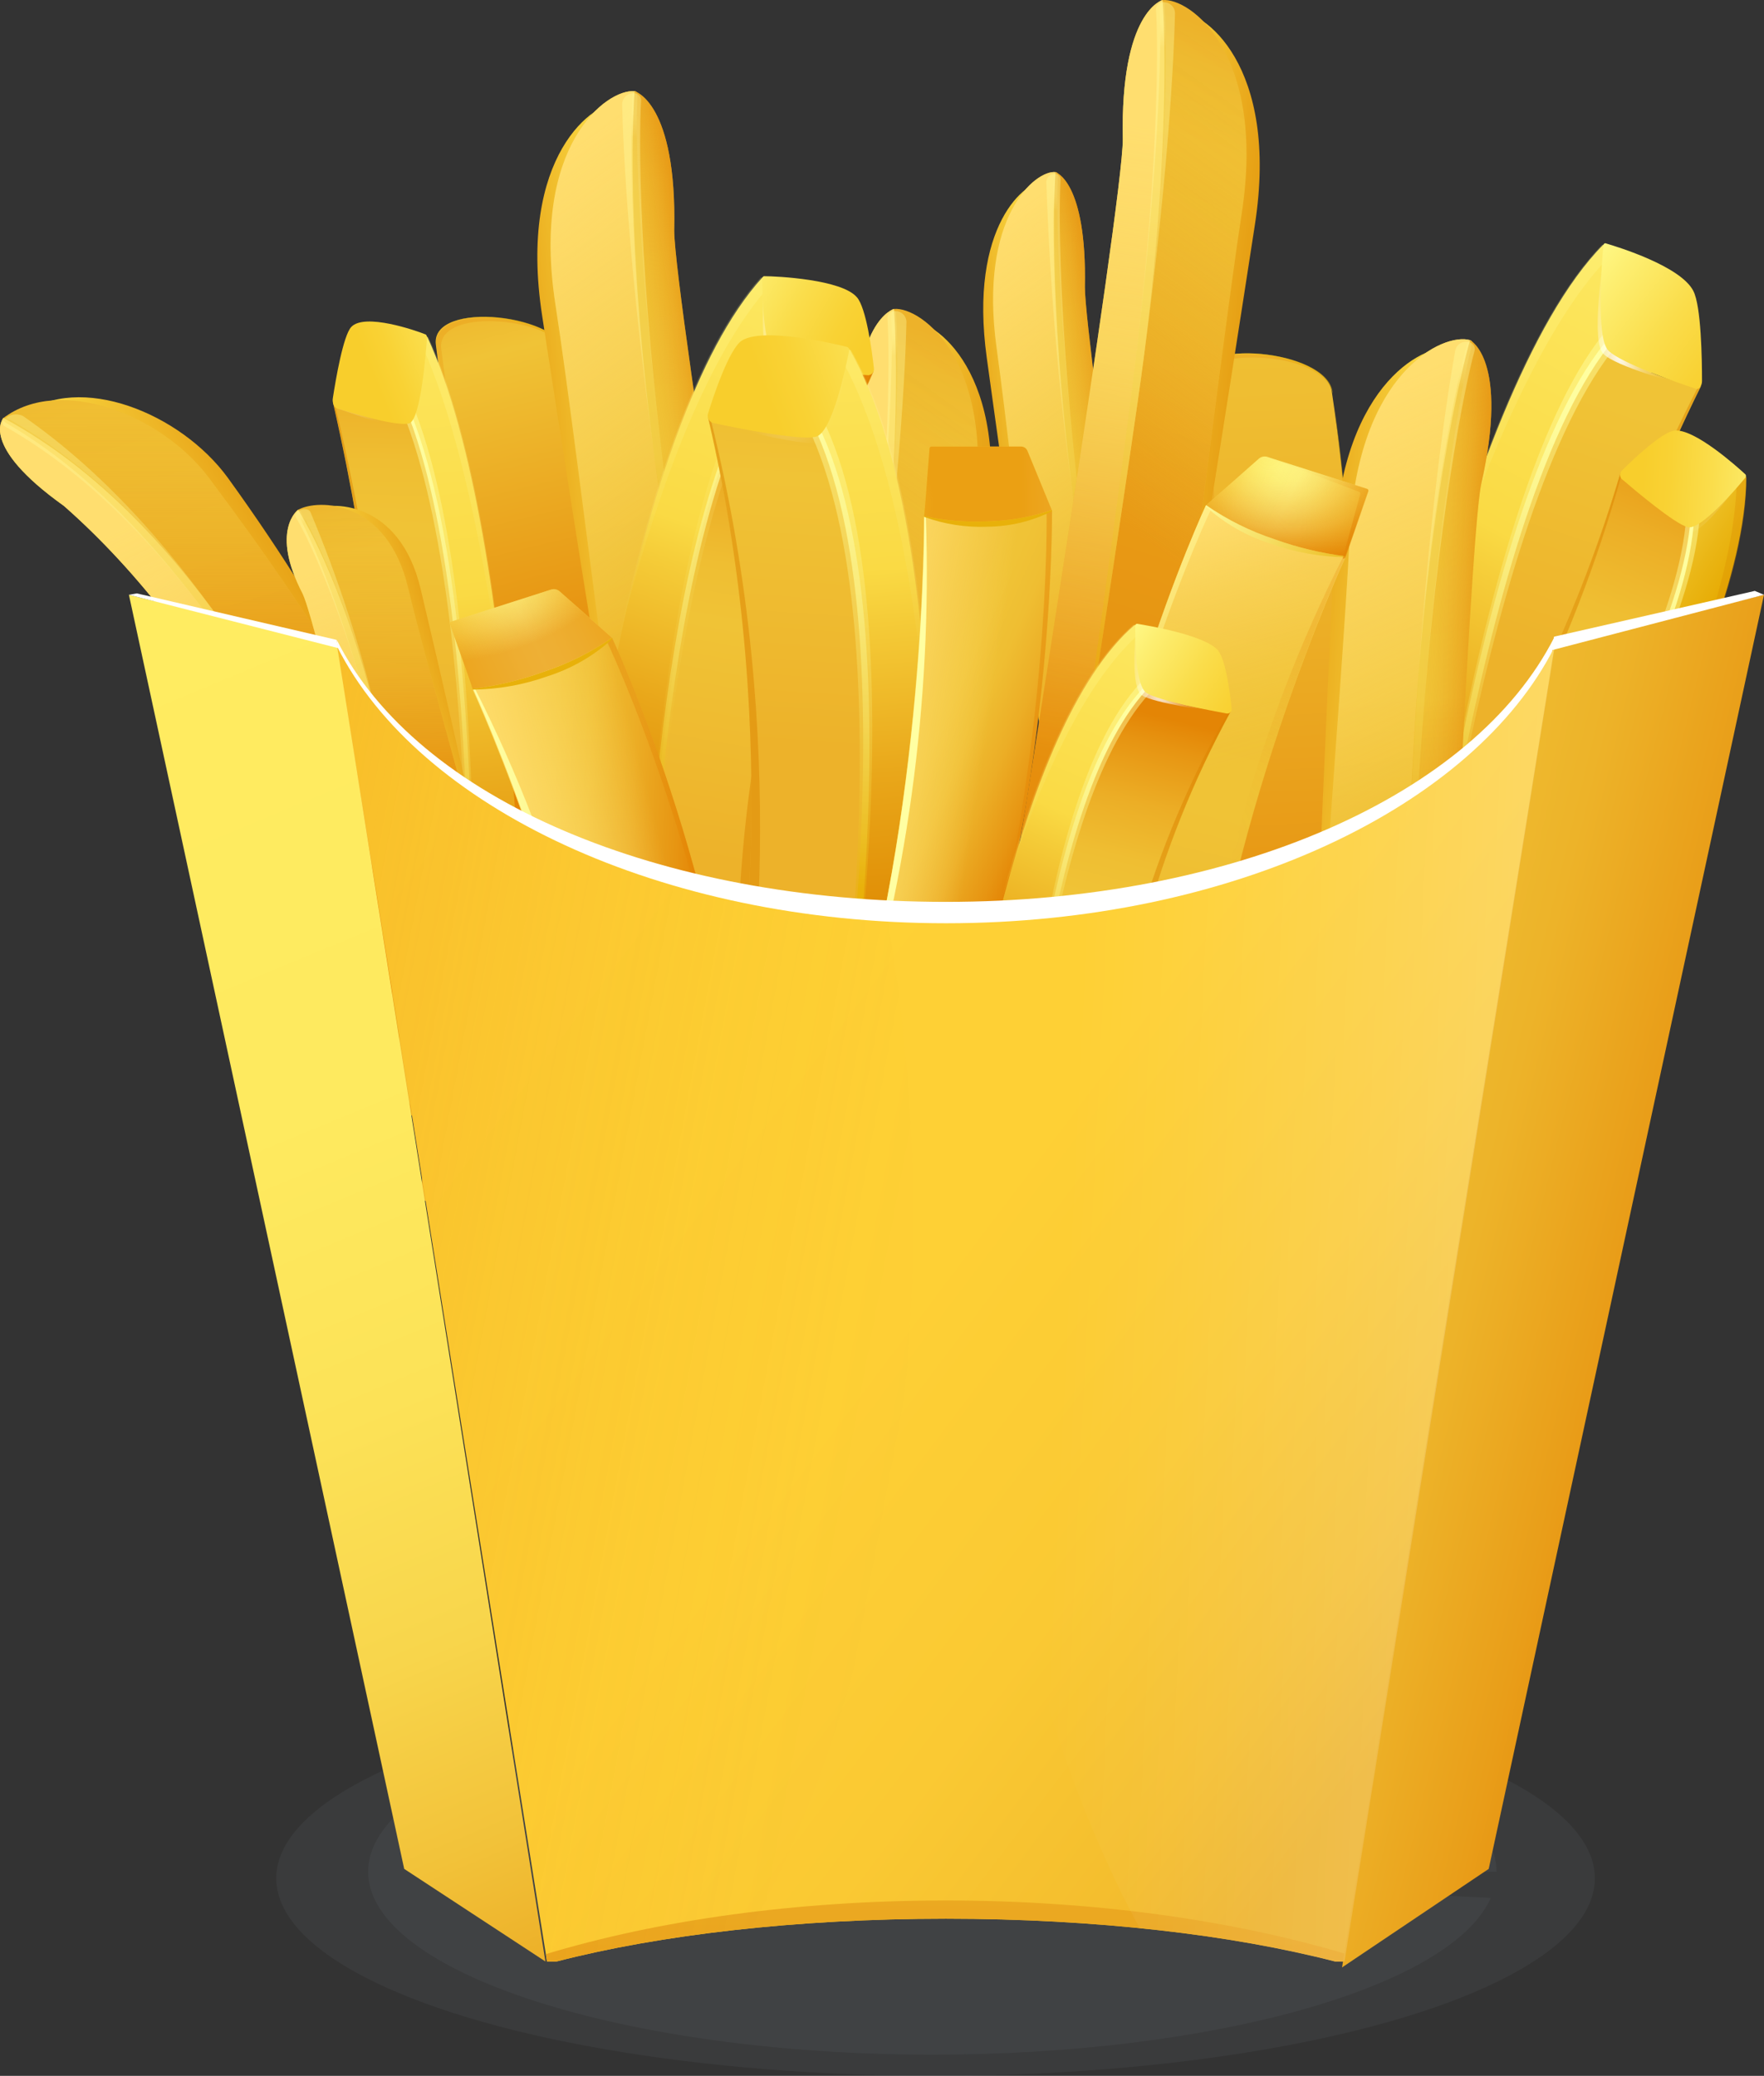 <?xml version="1.0" encoding="UTF-8"?>
<svg id="_Слой_2" data-name="Слой 2" xmlns="http://www.w3.org/2000/svg" width="892.09" height="1049.74" xmlns:xlink="http://www.w3.org/1999/xlink" viewBox="0 0 892.09 1049.74">
  <rect x="0" y="0" width="892.09" height="1049.74" fill="#333333" stroke="none"/>
  <defs>
    <style>
      .cls-1 {
        fill: url(#_Безымянный_градиент_143-20);
      }

      .cls-2 {
        fill: url(#_Безымянный_градиент_134-7);
      }

      .cls-3 {
        fill: url(#_Безымянный_градиент_116);
      }

      .cls-4 {
        fill: url(#_Безымянный_градиент_143-3);
      }

      .cls-5 {
        fill: url(#_Безымянный_градиент_143-15);
      }

      .cls-6 {
        fill: url(#_Безымянный_градиент_143-16);
      }

      .cls-7 {
        fill: url(#_Безымянный_градиент_141-7);
      }

      .cls-8 {
        fill: url(#_Безымянный_градиент_129-4);
      }

      .cls-9 {
        fill: url(#_Безымянный_градиент_143-53);
      }

      .cls-9, .cls-10, .cls-11, .cls-12, .cls-13, .cls-14, .cls-15, .cls-16, .cls-17, .cls-18, .cls-19, .cls-20, .cls-21, .cls-22, .cls-23, .cls-24, .cls-25, .cls-26, .cls-27, .cls-28, .cls-29, .cls-30, .cls-31, .cls-32, .cls-33, .cls-34, .cls-35, .cls-36, .cls-37, .cls-38, .cls-39, .cls-40, .cls-41, .cls-42, .cls-43, .cls-44, .cls-45, .cls-46, .cls-47, .cls-48, .cls-49, .cls-50, .cls-51 {
        isolation: isolate;
      }

      .cls-9, .cls-11, .cls-13, .cls-22, .cls-28, .cls-33, .cls-42, .cls-48 {
        opacity: .15;
      }

      .cls-10 {
        fill: url(#_Безымянный_градиент_147-7);
      }

      .cls-10, .cls-14, .cls-17, .cls-18, .cls-20, .cls-23, .cls-25, .cls-30, .cls-32, .cls-34, .cls-37, .cls-44, .cls-45, .cls-46, .cls-50, .cls-51 {
        opacity: .63;
      }

      .cls-52 {
        fill: #fff;
      }

      .cls-53 {
        fill: url(#_Безымянный_градиент_141-4);
      }

      .cls-54 {
        fill: url(#_Безымянный_градиент_143-22);
      }

      .cls-55 {
        fill: url(#_Безымянный_градиент_20-7);
      }

      .cls-11 {
        fill: url(#_Безымянный_градиент_143-29);
      }

      .cls-56 {
        fill: url(#_Безымянный_градиент_143-51);
      }

      .cls-12 {
        fill: url(#_Безымянный_градиент_147-11);
        opacity: .97;
      }

      .cls-57 {
        fill: url(#_Безымянный_градиент_147-8);
      }

      .cls-58 {
        fill: url(#_Безымянный_градиент_129-2);
      }

      .cls-59 {
        fill: url(#_Безымянный_градиент_134);
      }

      .cls-60 {
        fill: url(#_Безымянный_градиент_22);
      }

      .cls-13 {
        fill: url(#_Безымянный_градиент_143-13);
      }

      .cls-61, .cls-26, .cls-27, .cls-29, .cls-35, .cls-38, .cls-39 {
        opacity: .46;
      }

      .cls-62 {
        fill: url(#_Безымянный_градиент_143-50);
      }

      .cls-63 {
        fill: url(#_Безымянный_градиент_143-26);
      }

      .cls-64 {
        fill: url(#_Безымянный_градиент_146-3);
      }

      .cls-14 {
        fill: url(#_Безымянный_градиент_133-3);
      }

      .cls-15 {
        fill: url(#_Безымянный_градиент_147);
      }

      .cls-15, .cls-16, .cls-41 {
        opacity: .24;
      }

      .cls-16 {
        fill: url(#_Безымянный_градиент_147-4);
      }

      .cls-17 {
        fill: url(#_Безымянный_градиент_133-6);
      }

      .cls-65 {
        fill: url(#_Безымянный_градиент_24);
      }

      .cls-66 {
        fill: url(#_Безымянный_градиент_145-2);
      }

      .cls-67 {
        fill: url(#_Безымянный_градиент_132);
      }

      .cls-68 {
        fill: url(#_Безымянный_градиент_20-2);
      }

      .cls-69 {
        fill: url(#_Безымянный_градиент_130-5);
      }

      .cls-70 {
        fill: url(#_Безымянный_градиент_143-30);
      }

      .cls-18 {
        fill: url(#_Безымянный_градиент_133-7);
      }

      .cls-71 {
        fill: url(#_Безымянный_градиент_147-13);
      }

      .cls-72 {
        fill: url(#_Безымянный_градиент_143-45);
      }

      .cls-73 {
        fill: url(#_Безымянный_градиент_130-3);
      }

      .cls-74 {
        fill: url(#_Безымянный_градиент_151);
      }

      .cls-75 {
        fill: url(#_Безымянный_градиент_141);
      }

      .cls-76 {
        fill: url(#_Безымянный_градиент_141-5);
      }

      .cls-77 {
        fill: url(#_Безымянный_градиент_20-11);
      }

      .cls-19 {
        fill: url(#_Безымянный_градиент_25);
        opacity: .32;
      }

      .cls-78 {
        fill: url(#_Безымянный_градиент_143-38);
      }

      .cls-79 {
        fill: url(#_Безымянный_градиент_126);
      }

      .cls-20 {
        fill: url(#_Безымянный_градиент_133-4);
      }

      .cls-80 {
        fill: url(#_Безымянный_градиент_132-7);
      }

      .cls-81 {
        fill: url(#_Безымянный_градиент_132-4);
      }

      .cls-82 {
        fill: url(#_Безымянный_градиент_143-52);
      }

      .cls-83 {
        fill: url(#_Безымянный_градиент_143);
      }

      .cls-21 {
        fill: #7b878e;
        opacity: .1;
      }

      .cls-22 {
        fill: url(#_Безымянный_градиент_143-17);
      }

      .cls-23 {
        fill: url(#_Безымянный_градиент_147-6);
      }

      .cls-24 {
        fill: url(#_Безымянный_градиент_143-40);
      }

      .cls-24, .cls-31, .cls-36, .cls-40, .cls-47 {
        opacity: .2;
      }

      .cls-25 {
        fill: url(#_Безымянный_градиент_19);
      }

      .cls-26 {
        fill: url(#_Безымянный_градиент_153);
      }

      .cls-84 {
        fill: url(#_Безымянный_градиент_20);
      }

      .cls-27 {
        fill: url(#_Безымянный_градиент_143-9);
      }

      .cls-85 {
        fill: url(#_Безымянный_градиент_129-3);
      }

      .cls-28 {
        fill: url(#_Безымянный_градиент_143-25);
      }

      .cls-86 {
        fill: url(#_Безымянный_градиент_130-4);
      }

      .cls-29 {
        fill: url(#_Безымянный_градиент_143-49);
      }

      .cls-87 {
        fill: url(#_Безымянный_градиент_143-14);
      }

      .cls-88 {
        fill: url(#_Безымянный_градиент_129);
      }

      .cls-30 {
        fill: url(#_Безымянный_градиент_147-14);
      }

      .cls-89 {
        fill: url(#_Безымянный_градиент_20-4);
      }

      .cls-31 {
        fill: url(#_Безымянный_градиент_143-47);
      }

      .cls-90 {
        fill: url(#_Безымянный_градиент_145-3);
      }

      .cls-91 {
        fill: url(#_Безымянный_градиент_20-10);
      }

      .cls-92 {
        fill: url(#_Безымянный_градиент_143-6);
      }

      .cls-93 {
        fill: url(#_Безымянный_градиент_143-55);
      }

      .cls-32 {
        fill: url(#_Безымянный_градиент_133);
      }

      .cls-94 {
        fill: url(#_Безымянный_градиент_143-46);
      }

      .cls-95 {
        opacity: .35;
      }

      .cls-33 {
        fill: url(#_Безымянный_градиент_143-35);
      }

      .cls-96 {
        fill: url(#_Безымянный_градиент_146-5);
      }

      .cls-97 {
        fill: url(#_Безымянный_градиент_145);
      }

      .cls-98 {
        fill: url(#_Безымянный_градиент_20-12);
      }

      .cls-34 {
        fill: url(#_Безымянный_градиент_147-12);
      }

      .cls-99 {
        fill: url(#_Безымянный_градиент_143-8);
      }

      .cls-35 {
        fill: url(#_Безымянный_градиент_143-42);
      }

      .cls-100 {
        fill: url(#_Безымянный_градиент_23);
      }

      .cls-101 {
        fill: url(#_Безымянный_градиент_146-4);
      }

      .cls-102 {
        fill: url(#_Безымянный_градиент_129-6);
      }

      .cls-103 {
        fill: url(#_Безымянный_градиент_20-8);
      }

      .cls-104 {
        fill: url(#_Безымянный_градиент_20-9);
      }

      .cls-105 {
        fill: url(#_Безымянный_градиент_143-54);
      }

      .cls-106 {
        fill: url(#_Безымянный_градиент_132-3);
      }

      .cls-107 {
        fill: url(#_Безымянный_градиент_130-2);
      }

      .cls-108 {
        fill: url(#_Безымянный_градиент_140-2);
      }

      .cls-36 {
        fill: url(#_Безымянный_градиент_143-5);
      }

      .cls-109 {
        fill: url(#_Безымянный_градиент_141-9);
      }

      .cls-110 {
        fill: url(#_Безымянный_градиент_126-5);
      }

      .cls-111 {
        fill: url(#_Безымянный_градиент_143-19);
      }

      .cls-112 {
        fill: url(#_Безымянный_градиент_141-3);
      }

      .cls-113 {
        fill: url(#_Безымянный_градиент_143-10);
      }

      .cls-114 {
        fill: url(#_Безымянный_градиент_130-6);
      }

      .cls-115 {
        fill: url(#_Безымянный_градиент_143-41);
      }

      .cls-116 {
        fill: url(#_Безымянный_градиент_143-27);
      }

      .cls-117 {
        fill: url(#_Безымянный_градиент_130);
      }

      .cls-37 {
        fill: url(#_Безымянный_градиент_147-9);
      }

      .cls-118 {
        fill: url(#_Безымянный_градиент_126-4);
      }

      .cls-119 {
        fill: url(#_Безымянный_градиент_143-32);
      }

      .cls-120 {
        fill: url(#_Безымянный_градиент_145-4);
      }

      .cls-121 {
        fill: url(#_Безымянный_градиент_143-48);
      }

      .cls-122 {
        fill: url(#_Безымянный_градиент_143-44);
      }

      .cls-38 {
        fill: url(#_Безымянный_градиент_143-7);
      }

      .cls-123 {
        fill: url(#_Безымянный_градиент_150);
      }

      .cls-124 {
        fill: url(#_Безымянный_градиент_143-4);
      }

      .cls-125 {
        fill: url(#_Безымянный_градиент_143-11);
      }

      .cls-126 {
        fill: url(#_Безымянный_градиент_143-31);
      }

      .cls-127 {
        fill: url(#_Безымянный_градиент_126-3);
      }

      .cls-128 {
        fill: url(#_Безымянный_градиент_143-12);
      }

      .cls-129 {
        fill: url(#_Безымянный_градиент_140-3);
      }

      .cls-130 {
        fill: url(#_Безымянный_градиент_145-5);
      }

      .cls-131 {
        fill: url(#_Безымянный_градиент_134-3);
      }

      .cls-132 {
        fill: url(#_Безымянный_градиент_132-6);
      }

      .cls-133 {
        fill: url(#_Безымянный_градиент_134-4);
      }

      .cls-39 {
        fill: url(#_Безымянный_градиент_143-39);
      }

      .cls-40 {
        fill: url(#_Безымянный_градиент_143-37);
      }

      .cls-134 {
        fill: url(#_Безымянный_градиент_140);
      }

      .cls-41 {
        fill: url(#_Безымянный_градиент_147-10);
      }

      .cls-135 {
        fill: url(#_Безымянный_градиент_132-2);
      }

      .cls-136 {
        fill: url(#_Безымянный_градиент_143-28);
      }

      .cls-137 {
        fill: url(#_Безымянный_градиент_21);
      }

      .cls-138 {
        fill: url(#_Безымянный_градиент_141-6);
      }

      .cls-139 {
        fill: url(#_Безымянный_градиент_151-2);
      }

      .cls-140 {
        fill: url(#_Безымянный_градиент_129-5);
      }

      .cls-141 {
        fill: url(#_Безымянный_градиент_134-2);
      }

      .cls-142 {
        fill: url(#_Безымянный_градиент_141-8);
      }

      .cls-143 {
        fill: url(#_Безымянный_градиент_146-2);
      }

      .cls-42 {
        fill: url(#_Безымянный_градиент_143-33);
      }

      .cls-144 {
        fill: url(#_Безымянный_градиент_20-6);
      }

      .cls-43 {
        fill: #dd8400;
        opacity: .5;
      }

      .cls-145 {
        fill: url(#_Безымянный_градиент_143-18);
      }

      .cls-146 {
        fill: url(#_Безымянный_градиент_132-5);
      }

      .cls-44 {
        fill: url(#_Безымянный_градиент_133-2);
      }

      .cls-147 {
        fill: url(#_Безымянный_градиент_148);
      }

      .cls-148 {
        fill: url(#_Безымянный_градиент_20-5);
      }

      .cls-149 {
        fill: url(#_Безымянный_градиент_126-2);
      }

      .cls-150 {
        fill: url(#_Безымянный_градиент_134-5);
      }

      .cls-45 {
        fill: url(#_Безымянный_градиент_147-5);
      }

      .cls-46 {
        fill: url(#_Безымянный_градиент_147-2);
      }

      .cls-151 {
        fill: url(#_Безымянный_градиент_143-43);
      }

      .cls-152 {
        fill: url(#_Безымянный_градиент_146);
      }

      .cls-153 {
        fill: url(#_Безымянный_градиент_143-2);
      }

      .cls-154 {
        fill: url(#_Безымянный_градиент_143-23);
      }

      .cls-47 {
        fill: url(#_Безымянный_градиент_143-34);
      }

      .cls-48 {
        fill: url(#_Безымянный_градиент_143-21);
      }

      .cls-49 {
        fill: url(#_Безымянный_градиент_143-36);
        opacity: .8;
      }

      .cls-155 {
        fill: url(#_Безымянный_градиент_141-2);
      }

      .cls-156 {
        fill: url(#_Безымянный_градиент_134-6);
      }

      .cls-157 {
        fill: url(#_Безымянный_градиент_20-3);
      }

      .cls-50 {
        fill: url(#_Безымянный_градиент_147-3);
      }

      .cls-51 {
        fill: url(#_Безымянный_градиент_133-5);
      }

      .cls-158 {
        fill: url(#_Безымянный_градиент_143-24);
      }
    </style>
    <linearGradient id="_Безымянный_градиент_23" data-name="Безымянный градиент 23" x1="278.9" y1="-3694.5" x2="182.15" y2="-3296.43" gradientTransform="translate(0 -3215.2) scale(1 -1)" gradientUnits="userSpaceOnUse">
      <stop offset=".28" stop-color="#e48505"/>
      <stop offset=".73" stop-color="#f0c336"/>
      <stop offset=".77" stop-color="#efbc31"/>
      <stop offset=".85" stop-color="#edb42c"/>
      <stop offset="1" stop-color="#edb22a"/>
    </linearGradient>
    <radialGradient id="_Безымянный_градиент_147" data-name="Безымянный градиент 147" cx="-3224.06" cy="1132.94" fx="-3224.06" fy="1132.94" r="110.37" gradientTransform="translate(-3200.86 -591.2) rotate(169.59) scale(1 -1.37) skewX(-.12)" gradientUnits="userSpaceOnUse">
      <stop offset="0" stop-color="#e48505" stop-opacity="0"/>
      <stop offset=".11" stop-color="#e48505" stop-opacity=".02"/>
      <stop offset=".24" stop-color="#e48505" stop-opacity=".09"/>
      <stop offset=".38" stop-color="#e48505" stop-opacity=".2"/>
      <stop offset=".54" stop-color="#e48505" stop-opacity=".36"/>
      <stop offset=".71" stop-color="#e48505" stop-opacity=".56"/>
      <stop offset=".87" stop-color="#e48505" stop-opacity=".8"/>
      <stop offset="1" stop-color="#e48505"/>
    </radialGradient>
    <linearGradient id="_Безымянный_градиент_143" data-name="Безымянный градиент 143" x1="-3281.45" y1="1121.5" x2="-3235.88" y2="1268.68" gradientTransform="translate(-3200.86 -591.2) rotate(169.59) scale(1 -1.37) skewX(-.12)" gradientUnits="userSpaceOnUse">
      <stop offset="0" stop-color="#e8b10a"/>
      <stop offset=".1" stop-color="#ecbe24"/>
      <stop offset=".31" stop-color="#f3d551"/>
      <stop offset=".51" stop-color="#f8e774"/>
      <stop offset=".7" stop-color="#fcf48d"/>
      <stop offset=".86" stop-color="#fefc9d"/>
      <stop offset="1" stop-color="#ffffa2"/>
    </linearGradient>
    <linearGradient id="_Безымянный_градиент_143-2" data-name="Безымянный градиент 143" x1="-3237.68" y1="1107.92" x2="-3192.11" y2="1255.1" xlink:href="#_Безымянный_градиент_143"/>
    <linearGradient id="_Безымянный_градиент_145" data-name="Безымянный градиент 145" x1="-3139.65" y1="1275.53" x2="-3234.2" y2="1319.85" gradientTransform="translate(-3200.86 -591.2) rotate(169.59) scale(1 -1.37) skewX(-.12)" gradientUnits="userSpaceOnUse">
      <stop offset="0" stop-color="#e8b10a"/>
      <stop offset=".1" stop-color="#ebba1c"/>
      <stop offset=".53" stop-color="#f6df65"/>
      <stop offset=".84" stop-color="#fcf692"/>
      <stop offset="1" stop-color="#ffffa4"/>
    </linearGradient>
    <linearGradient id="_Безымянный_градиент_146" data-name="Безымянный градиент 146" x1="-3138.86" y1="1277.7" x2="-3233.16" y2="1321.87" gradientTransform="translate(-3200.86 -591.2) rotate(169.59) scale(1 -1.37) skewX(-.12)" gradientUnits="userSpaceOnUse">
      <stop offset="0" stop-color="#f8ce2c"/>
      <stop offset=".05" stop-color="#f9d439"/>
      <stop offset=".26" stop-color="#fce863"/>
      <stop offset=".41" stop-color="#fef47d"/>
      <stop offset=".51" stop-color="#fff987"/>
      <stop offset=".6" stop-color="#fef680"/>
      <stop offset=".72" stop-color="#fded6e"/>
      <stop offset=".86" stop-color="#fbdf50"/>
      <stop offset="1" stop-color="#f8ce2c"/>
    </linearGradient>
    <radialGradient id="_Безымянный_градиент_147-2" data-name="Безымянный градиент 147" cx="-3623.82" cy="2219.35" fx="-3623.82" fy="2219.35" r="82.48" gradientTransform="translate(-3444.09 -1610.12) rotate(-173.22) scale(1.02 -.79) skewX(-6.41)" xlink:href="#_Безымянный_градиент_147"/>
    <radialGradient id="_Безымянный_градиент_147-3" data-name="Безымянный градиент 147" cx="-3604.17" cy="2224.21" fx="-3604.17" fy="2224.21" r="60.9" gradientTransform="translate(-3443.99 -1609.01) rotate(-173.22) scale(1.02 -.79) skewX(-6.41)" xlink:href="#_Безымянный_градиент_147"/>
    <linearGradient id="_Безымянный_градиент_22" data-name="Безымянный градиент 22" x1="643.2" y1="-3742.33" x2="622.47" y2="-3313.15" gradientTransform="translate(0 -3215.2) scale(1 -1)" gradientUnits="userSpaceOnUse">
      <stop offset="0" stop-color="#e48505"/>
      <stop offset=".16" stop-color="#e79512"/>
      <stop offset=".48" stop-color="#ecae26"/>
      <stop offset=".77" stop-color="#efbe32"/>
      <stop offset="1" stop-color="#f0c336"/>
      <stop offset="1" stop-color="#f0c135"/>
      <stop offset="1" stop-color="#eeba30"/>
      <stop offset="1" stop-color="#edb22a"/>
    </linearGradient>
    <radialGradient id="_Безымянный_градиент_147-4" data-name="Безымянный градиент 147" cx="-3621.52" cy="1279.24" fx="-3621.52" fy="1279.24" r="110.37" gradientTransform="translate(-3227.09 -626.8) rotate(170.26) scale(1 -1.28) skewX(-.2)" xlink:href="#_Безымянный_градиент_147"/>
    <linearGradient id="_Безымянный_градиент_143-3" data-name="Безымянный градиент 143" x1="-3663" y1="1262.86" x2="-3617.38" y2="1410.04" gradientTransform="translate(-3227.09 -626.8) rotate(170.26) scale(1 -1.28) skewX(-.2)" xlink:href="#_Безымянный_градиент_143"/>
    <linearGradient id="_Безымянный_градиент_143-4" data-name="Безымянный градиент 143" x1="-3619.38" y1="1249.33" x2="-3573.76" y2="1396.51" gradientTransform="translate(-3227.09 -626.8) rotate(170.26) scale(1 -1.28) skewX(-.2)" xlink:href="#_Безымянный_градиент_143"/>
    <linearGradient id="_Безымянный_градиент_145-2" data-name="Безымянный градиент 145" x1="-3537.61" y1="1420.81" x2="-3632.16" y2="1465.08" gradientTransform="translate(-3227.09 -626.8) rotate(170.26) scale(1 -1.28) skewX(-.2)" xlink:href="#_Безымянный_градиент_145"/>
    <linearGradient id="_Безымянный_градиент_146-2" data-name="Безымянный градиент 146" x1="-3536.86" y1="1422.86" x2="-3631.11" y2="1467.03" gradientTransform="translate(-3227.09 -626.8) rotate(170.26) scale(1 -1.28) skewX(-.2)" xlink:href="#_Безымянный_градиент_146"/>
    <radialGradient id="_Безымянный_градиент_147-5" data-name="Безымянный градиент 147" cx="-4056.06" cy="2390.33" fx="-4056.06" fy="2390.33" r="82.48" gradientTransform="translate(-3454.43 -1607.12) rotate(-174.35) scale(1.01 -.74) skewX(-4.11)" xlink:href="#_Безымянный_градиент_147"/>
    <radialGradient id="_Безымянный_градиент_147-6" data-name="Безымянный градиент 147" cx="-4036.41" cy="2395.22" fx="-4036.41" fy="2395.22" r="60.9" gradientTransform="translate(-3454.36 -1606.09) rotate(-174.35) scale(1.01 -.74) skewX(-4.11)" xlink:href="#_Безымянный_градиент_147"/>
    <linearGradient id="_Безымянный_градиент_20" data-name="Безымянный градиент 20" x1="881.61" y1="-3488.12" x2="1090.69" y2="-3012.47" gradientTransform="translate(70.55 -3084.9) rotate(4.32) scale(1 -1)" gradientUnits="userSpaceOnUse">
      <stop offset="0" stop-color="#de8800"/>
      <stop offset=".07" stop-color="#e19007"/>
      <stop offset=".19" stop-color="#e9a71a"/>
      <stop offset=".34" stop-color="#f5cc38"/>
      <stop offset=".39" stop-color="#fada44"/>
      <stop offset=".61" stop-color="#fce459"/>
      <stop offset="1" stop-color="#fff987"/>
    </linearGradient>
    <linearGradient id="_Безымянный_градиент_143-5" data-name="Безымянный градиент 143" x1="915.32" y1="-3390.68" x2="960.74" y2="-3175.09" gradientTransform="translate(70.55 -3084.9) rotate(4.32) scale(1 -1)" xlink:href="#_Безымянный_градиент_143"/>
    <linearGradient id="_Безымянный_градиент_21" data-name="Безымянный градиент 21" x1="1043.12" y1="-3085.12" x2="972.71" y2="-3364.31" gradientTransform="translate(70.55 -3084.9) rotate(4.32) scale(1 -1)" gradientUnits="userSpaceOnUse">
      <stop offset=".51" stop-color="#f0c336"/>
      <stop offset="1" stop-color="#edb22a"/>
    </linearGradient>
    <linearGradient id="_Безымянный_градиент_143-6" data-name="Безымянный градиент 143" x1="935.4" y1="-3473.57" x2="1012.62" y2="-3206.05" gradientTransform="translate(70.55 -3084.9) rotate(4.32) scale(1 -1)" xlink:href="#_Безымянный_градиент_143"/>
    <linearGradient id="_Безымянный_градиент_143-7" data-name="Безымянный градиент 143" x1="934.86" y1="-3472.32" x2="1012.88" y2="-3201.94" gradientTransform="translate(70.55 -3084.9) rotate(4.32) scale(1 -1)" xlink:href="#_Безымянный_градиент_143"/>
    <radialGradient id="_Безымянный_градиент_129" data-name="Безымянный градиент 129" cx="990.59" cy="-1760.19" fx="990.59" fy="-1760.19" r="24.69" gradientTransform="translate(219.43 -4922.78) rotate(4.57) scale(1 -2.86) skewX(-.46)" gradientUnits="userSpaceOnUse">
      <stop offset="0" stop-color="#fff"/>
      <stop offset=".02" stop-color="#fff" stop-opacity=".97"/>
      <stop offset=".18" stop-color="#fff" stop-opacity=".72"/>
      <stop offset=".34" stop-color="#fff" stop-opacity=".5"/>
      <stop offset=".49" stop-color="#fff" stop-opacity=".32"/>
      <stop offset=".64" stop-color="#fff" stop-opacity=".18"/>
      <stop offset=".78" stop-color="#fff" stop-opacity=".08"/>
      <stop offset=".9" stop-color="#fff" stop-opacity=".02"/>
      <stop offset="1" stop-color="#fff" stop-opacity="0"/>
    </radialGradient>
    <linearGradient id="_Безымянный_градиент_130" data-name="Безымянный градиент 130" x1="1051.5" y1="-3209.09" x2="969.47" y2="-3154.6" gradientTransform="translate(70.55 -3084.9) rotate(4.32) scale(1 -1)" gradientUnits="userSpaceOnUse">
      <stop offset="0" stop-color="#f8ce2c"/>
      <stop offset=".18" stop-color="#f9d234"/>
      <stop offset=".46" stop-color="#fadd4b"/>
      <stop offset=".81" stop-color="#fdee70"/>
      <stop offset="1" stop-color="#fff987"/>
    </linearGradient>
    <linearGradient id="_Безымянный_градиент_24" data-name="Безымянный градиент 24" x1="1175" y1="-3298.05" x2="1023.16" y2="-3225.94" gradientTransform="translate(112.7 -3001.31) rotate(6.93) scale(1 -1)" gradientUnits="userSpaceOnUse">
      <stop offset="0" stop-color="#de8800"/>
      <stop offset=".14" stop-color="#e09000"/>
      <stop offset=".37" stop-color="#e6a700"/>
      <stop offset=".39" stop-color="#e6a900"/>
      <stop offset=".51" stop-color="#eab615"/>
      <stop offset=".76" stop-color="#f4d64c"/>
      <stop offset="1" stop-color="#fff987"/>
    </linearGradient>
    <linearGradient id="_Безымянный_градиент_25" data-name="Безымянный градиент 25" x1="1178.12" y1="-3101.02" x2="1058.38" y2="-3414.92" gradientTransform="translate(112.7 -3001.31) rotate(6.93) scale(1 -1)" gradientUnits="userSpaceOnUse">
      <stop offset="0" stop-color="#de8800"/>
      <stop offset=".39" stop-color="#da8f00"/>
      <stop offset=".51" stop-color="#e0a015"/>
      <stop offset=".76" stop-color="#efcb4c"/>
      <stop offset="1" stop-color="#fff987"/>
    </linearGradient>
    <linearGradient id="_Безымянный_градиент_126" data-name="Безымянный градиент 126" x1="1116.21" y1="-3090.82" x2="1040.09" y2="-3367.65" gradientTransform="translate(112.7 -3001.31) rotate(6.93) scale(1 -1)" gradientUnits="userSpaceOnUse">
      <stop offset="0" stop-color="#e48505"/>
      <stop offset=".08" stop-color="#e79512"/>
      <stop offset=".24" stop-color="#ecae26"/>
      <stop offset=".39" stop-color="#efbe32"/>
      <stop offset=".51" stop-color="#f0c336"/>
      <stop offset="1" stop-color="#edb22a"/>
    </linearGradient>
    <linearGradient id="_Безымянный_градиент_143-8" data-name="Безымянный градиент 143" x1="-4170.86" y1="-1159.53" x2="-4111.72" y2="-954.66" gradientTransform="translate(-2460.33 -4489) rotate(-134.42) scale(1.39 1) skewX(-.16)" xlink:href="#_Безымянный_градиент_143"/>
    <linearGradient id="_Безымянный_градиент_143-9" data-name="Безымянный градиент 143" x1="-4171.35" y1="-1158.6" x2="-4111.6" y2="-951.63" gradientTransform="translate(-2460.33 -4489) rotate(-134.42) scale(1.39 1) skewX(-.16)" xlink:href="#_Безымянный_градиент_143"/>
    <radialGradient id="_Безымянный_градиент_129-2" data-name="Безымянный градиент 129" cx="-5479.46" cy="-696.47" fx="-5479.46" fy="-696.47" r="24.69" gradientTransform="translate(-1288.66 -4868.17) rotate(-127.98) scale(.93 2.09) skewX(24.06)" xlink:href="#_Безымянный_градиент_129"/>
    <linearGradient id="_Безымянный_градиент_130-2" data-name="Безымянный градиент 130" x1="-4088.75" y1="-957.74" x2="-4140.28" y2="-923.49" gradientTransform="translate(-2460.33 -4489) rotate(-134.42) scale(1.39 1) skewX(-.16)" xlink:href="#_Безымянный_градиент_130"/>
    <radialGradient id="_Безымянный_градиент_147-7" data-name="Безымянный градиент 147" cx="-4228.78" cy="-6081.49" fx="-4228.78" fy="-6081.49" r="82.48" gradientTransform="translate(-4678.38 -2041.39) rotate(167.35) scale(1 .58) skewX(.11)" xlink:href="#_Безымянный_градиент_147"/>
    <linearGradient id="_Безымянный_градиент_20-2" data-name="Безымянный градиент 20" x1="238.75" y1="-3511.89" x2="468.22" y2="-3484.25" gradientTransform="translate(0 -3215.2) scale(1 -1)" xlink:href="#_Безымянный_градиент_20"/>
    <linearGradient id="_Безымянный_градиент_132" data-name="Безымянный градиент 132" x1="415.22" y1="-3744.63" x2="260.43" y2="-3287.16" gradientTransform="translate(0 -3215.2) scale(1 -1)" gradientUnits="userSpaceOnUse">
      <stop offset="0" stop-color="#e48505"/>
      <stop offset=".11" stop-color="#e79512"/>
      <stop offset=".32" stop-color="#ecae26"/>
      <stop offset=".51" stop-color="#efbe32"/>
      <stop offset=".66" stop-color="#f0c336"/>
      <stop offset=".88" stop-color="#f0c135"/>
      <stop offset=".96" stop-color="#eeba30"/>
      <stop offset="1" stop-color="#edb22a"/>
    </linearGradient>
    <linearGradient id="_Безымянный_градиент_141" data-name="Безымянный градиент 141" x1="221.49" y1="-3336.38" x2="351.4" y2="-3518.87" gradientTransform="translate(0 -3215.2) scale(1 -1)" gradientUnits="userSpaceOnUse">
      <stop offset="0" stop-color="#ffde6f"/>
      <stop offset=".13" stop-color="#ffde6f" stop-opacity=".9"/>
      <stop offset=".4" stop-color="#ffde6f" stop-opacity=".63"/>
      <stop offset=".8" stop-color="#ffde6f" stop-opacity=".2"/>
      <stop offset=".98" stop-color="#ffde6f" stop-opacity="0"/>
    </linearGradient>
    <linearGradient id="_Безымянный_градиент_134" data-name="Безымянный градиент 134" x1="445.64" y1="-3795.1" x2="275.62" y2="-3254.71" gradientTransform="translate(0 -3215.2) scale(1 -1)" gradientUnits="userSpaceOnUse">
      <stop offset="0" stop-color="#e48505"/>
      <stop offset=".18" stop-color="#e58808"/>
      <stop offset=".34" stop-color="#e79310"/>
      <stop offset=".49" stop-color="#eaa51e"/>
      <stop offset=".63" stop-color="#efbe32"/>
      <stop offset=".65" stop-color="#f0c336"/>
      <stop offset=".88" stop-color="#f0c135"/>
      <stop offset=".96" stop-color="#eeba30"/>
      <stop offset="1" stop-color="#edb22a"/>
    </linearGradient>
    <linearGradient id="_Безымянный_градиент_133" data-name="Безымянный градиент 133" x1="340.08" y1="-3498.52" x2="368.07" y2="-3494.36" gradientTransform="translate(0 -3215.2) scale(1 -1)" gradientUnits="userSpaceOnUse">
      <stop offset="0" stop-color="#e48505" stop-opacity="0"/>
      <stop offset=".11" stop-color="#e48505" stop-opacity=".02"/>
      <stop offset=".24" stop-color="#e48505" stop-opacity=".09"/>
      <stop offset=".38" stop-color="#e48505" stop-opacity=".2"/>
      <stop offset=".54" stop-color="#e48505" stop-opacity=".36"/>
      <stop offset=".71" stop-color="#e48505" stop-opacity=".56"/>
      <stop offset=".87" stop-color="#e48505" stop-opacity=".8"/>
      <stop offset="1" stop-color="#e48505"/>
    </linearGradient>
    <linearGradient id="_Безымянный_градиент_143-10" data-name="Безымянный градиент 143" x1="381.95" y1="-3585.59" x2="348.75" y2="-3303.64" gradientTransform="translate(0 -3215.2) scale(1 -1)" xlink:href="#_Безымянный_градиент_143"/>
    <linearGradient id="_Безымянный_градиент_143-11" data-name="Безымянный градиент 143" x1="354.78" y1="-3589.13" x2="321.73" y2="-3307.89" gradientTransform="translate(0 -3215.2) scale(1 -1)" xlink:href="#_Безымянный_градиент_143"/>
    <linearGradient id="_Безымянный_градиент_143-12" data-name="Безымянный градиент 143" x1="471.25" y1="-3313.32" x2="473.85" y2="-3299.6" gradientTransform="translate(0 -3215.2) scale(1 -1)" xlink:href="#_Безымянный_градиент_143"/>
    <linearGradient id="_Безымянный_градиент_143-13" data-name="Безымянный градиент 143" x1="381.3" y1="-3296.36" x2="383.9" y2="-3282.64" gradientTransform="translate(0 -3215.2) scale(1 -1)" xlink:href="#_Безымянный_градиент_143"/>
    <linearGradient id="_Безымянный_градиент_20-3" data-name="Безымянный градиент 20" x1="474.15" y1="-3508.33" x2="644.17" y2="-3487.84" gradientTransform="translate(0 -3215.2) scale(1 -1)" xlink:href="#_Безымянный_градиент_20"/>
    <linearGradient id="_Безымянный_градиент_132-2" data-name="Безымянный градиент 132" x1="610.96" y1="-3700.4" x2="483.51" y2="-3323.86" xlink:href="#_Безымянный_градиент_132"/>
    <linearGradient id="_Безымянный_градиент_141-2" data-name="Безымянный градиент 141" x1="451.55" y1="-3365.06" x2="557.91" y2="-3514.44" xlink:href="#_Безымянный_градиент_141"/>
    <linearGradient id="_Безымянный_градиент_134-2" data-name="Безымянный градиент 134" x1="633.78" y1="-3742.77" x2="493.76" y2="-3297.67" xlink:href="#_Безымянный_градиент_134"/>
    <linearGradient id="_Безымянный_градиент_133-2" data-name="Безымянный градиент 133" x1="546.54" y1="-3498.41" x2="571.18" y2="-3494.76" xlink:href="#_Безымянный_градиент_133"/>
    <linearGradient id="_Безымянный_градиент_143-14" data-name="Безымянный градиент 143" x1="577.94" y1="-3570.46" x2="550.54" y2="-3337.79" gradientTransform="translate(0 -3215.2) scale(1 -1)" xlink:href="#_Безымянный_градиент_143"/>
    <linearGradient id="_Безымянный_градиент_143-15" data-name="Безымянный градиент 143" x1="561.36" y1="-3572.86" x2="534.02" y2="-3340.74" gradientTransform="translate(0 -3215.2) scale(1 -1)" xlink:href="#_Безымянный_градиент_143"/>
    <linearGradient id="_Безымянный_градиент_143-16" data-name="Безымянный градиент 143" x1="651.77" y1="-3344.29" x2="653.93" y2="-3332.92" gradientTransform="translate(0 -3215.2) scale(1 -1)" xlink:href="#_Безымянный_градиент_143"/>
    <linearGradient id="_Безымянный_градиент_143-17" data-name="Безымянный градиент 143" x1="581.05" y1="-3330.78" x2="583.16" y2="-3319.42" gradientTransform="translate(0 -3215.2) scale(1 -1)" xlink:href="#_Безымянный_градиент_143"/>
    <linearGradient id="_Безымянный_градиент_20-4" data-name="Безымянный градиент 20" x1="1073.54" y1="-3012.03" x2="1302.95" y2="-2984.39" gradientTransform="translate(162.04 -2764.41) rotate(11.51) scale(1 -1)" xlink:href="#_Безымянный_градиент_20"/>
    <linearGradient id="_Безымянный_градиент_132-3" data-name="Безымянный градиент 132" x1="1249.95" y1="-3244.74" x2="1095.16" y2="-2787.28" gradientTransform="translate(162.04 -2764.41) rotate(11.51) scale(1 -1)" xlink:href="#_Безымянный_градиент_132"/>
    <linearGradient id="_Безымянный_градиент_141-3" data-name="Безымянный градиент 141" x1="1056.22" y1="-2836.49" x2="1186.17" y2="-3018.98" gradientTransform="translate(162.04 -2764.41) rotate(11.51) scale(1 -1)" xlink:href="#_Безымянный_градиент_141"/>
    <linearGradient id="_Безымянный_градиент_134-3" data-name="Безымянный градиент 134" x1="1280.36" y1="-3295.22" x2="1110.39" y2="-2754.82" gradientTransform="translate(162.04 -2764.41) rotate(11.51) scale(1 -1)" xlink:href="#_Безымянный_градиент_134"/>
    <linearGradient id="_Безымянный_градиент_133-3" data-name="Безымянный градиент 133" x1="1174.85" y1="-2998.58" x2="1202.79" y2="-2994.42" gradientTransform="translate(162.04 -2764.41) rotate(11.51) scale(1 -1)" xlink:href="#_Безымянный_градиент_133"/>
    <linearGradient id="_Безымянный_градиент_143-18" data-name="Безымянный градиент 143" x1="1216.72" y1="-3085.69" x2="1183.57" y2="-2803.75" gradientTransform="translate(162.04 -2764.41) rotate(11.51) scale(1 -1)" xlink:href="#_Безымянный_градиент_143"/>
    <linearGradient id="_Безымянный_градиент_143-19" data-name="Безымянный градиент 143" x1="1189.56" y1="-3089.2" x2="1156.45" y2="-2807.95" gradientTransform="translate(162.04 -2764.41) rotate(11.51) scale(1 -1)" xlink:href="#_Безымянный_градиент_143"/>
    <linearGradient id="_Безымянный_градиент_143-20" data-name="Безымянный градиент 143" x1="1305.98" y1="-2813.43" x2="1308.58" y2="-2799.71" gradientTransform="translate(162.04 -2764.41) rotate(11.51) scale(1 -1)" xlink:href="#_Безымянный_градиент_143"/>
    <linearGradient id="_Безымянный_градиент_143-21" data-name="Безымянный градиент 143" x1="1215.21" y1="-2796.31" x2="1217.77" y2="-2782.59" gradientTransform="translate(162.04 -2764.41) rotate(11.51) scale(1 -1)" xlink:href="#_Безымянный_градиент_143"/>
    <linearGradient id="_Безымянный_градиент_20-5" data-name="Безымянный градиент 20" x1="-5025.54" y1="-3463.79" x2="-4796.13" y2="-3436.15" gradientTransform="translate(-4372.57 -3215.2) rotate(-180)" xlink:href="#_Безымянный_градиент_20"/>
    <linearGradient id="_Безымянный_градиент_132-4" data-name="Безымянный градиент 132" x1="-4866.12" y1="-3698.63" x2="-5020.91" y2="-3241.11" gradientTransform="translate(-4372.57 -3215.2) rotate(-180)" xlink:href="#_Безымянный_градиент_132"/>
    <linearGradient id="_Безымянный_градиент_133-4" data-name="Безымянный градиент 133" x1="-5059.88" y1="-3290.37" x2="-4929.97" y2="-3472.81" gradientTransform="translate(-4372.57 -3215.2) rotate(-180)" xlink:href="#_Безымянный_градиент_133"/>
    <linearGradient id="_Безымянный_градиент_134-4" data-name="Безымянный градиент 134" x1="-4835.76" y1="-3749.13" x2="-5005.73" y2="-3208.68" gradientTransform="translate(-4372.57 -3215.2) rotate(-180)" xlink:href="#_Безымянный_градиент_134"/>
    <linearGradient id="_Безымянный_градиент_141-4" data-name="Безымянный градиент 141" x1="581.98" y1="-3278.24" x2="531.15" y2="-3601.65" xlink:href="#_Безымянный_градиент_141"/>
    <linearGradient id="_Безымянный_градиент_143-22" data-name="Безымянный градиент 143" x1="-4899.39" y1="-3539.6" x2="-4932.54" y2="-3257.61" gradientTransform="translate(-4372.57 -3215.2) rotate(-180)" xlink:href="#_Безымянный_градиент_143"/>
    <linearGradient id="_Безымянный_градиент_143-23" data-name="Безымянный градиент 143" x1="-4926.57" y1="-3543.11" x2="-4959.67" y2="-3261.87" gradientTransform="translate(-4372.57 -3215.2) rotate(-180)" xlink:href="#_Безымянный_градиент_143"/>
    <linearGradient id="_Безымянный_градиент_143-24" data-name="Безымянный градиент 143" x1="-4810.39" y1="-3267.3" x2="-4807.78" y2="-3253.53" gradientTransform="translate(-4372.57 -3215.2) rotate(-180)" xlink:href="#_Безымянный_градиент_143"/>
    <linearGradient id="_Безымянный_градиент_143-25" data-name="Безымянный градиент 143" x1="-4900.89" y1="-3250.24" x2="-4898.34" y2="-3236.46" gradientTransform="translate(-4372.57 -3215.2) rotate(-180)" xlink:href="#_Безымянный_градиент_143"/>
    <linearGradient id="_Безымянный_градиент_20-6" data-name="Безымянный градиент 20" x1="-4889.77" y1="-3620" x2="-4660.31" y2="-3592.36" gradientTransform="translate(-4372.57 -3215.2) rotate(-180)" xlink:href="#_Безымянный_градиент_20"/>
    <linearGradient id="_Безымянный_градиент_132-5" data-name="Безымянный градиент 132" x1="-4730.4" y1="-3854.79" x2="-4885.19" y2="-3397.32" gradientTransform="translate(-4372.57 -3215.2) rotate(-180)" xlink:href="#_Безымянный_градиент_132"/>
    <linearGradient id="_Безымянный_градиент_133-5" data-name="Безымянный градиент 133" x1="-4924.16" y1="-3446.55" x2="-4794.2" y2="-3628.98" gradientTransform="translate(-4372.57 -3215.2) rotate(-180)" xlink:href="#_Безымянный_градиент_133"/>
    <linearGradient id="_Безымянный_градиент_134-5" data-name="Безымянный градиент 134" x1="-4699.97" y1="-3905.28" x2="-4869.99" y2="-3364.88" gradientTransform="translate(-4372.57 -3215.2) rotate(-180)" xlink:href="#_Безымянный_градиент_134"/>
    <linearGradient id="_Безымянный_градиент_141-5" data-name="Безымянный градиент 141" x1="446.19" y1="-3434.39" x2="395.41" y2="-3757.8" xlink:href="#_Безымянный_градиент_141"/>
    <linearGradient id="_Безымянный_градиент_143-26" data-name="Безымянный градиент 143" x1="-4763.63" y1="-3695.75" x2="-4796.78" y2="-3413.81" gradientTransform="translate(-4372.57 -3215.2) rotate(-180)" xlink:href="#_Безымянный_градиент_143"/>
    <linearGradient id="_Безымянный_градиент_143-27" data-name="Безымянный градиент 143" x1="-4790.78" y1="-3699.25" x2="-4823.88" y2="-3418.01" gradientTransform="translate(-4372.57 -3215.2) rotate(-180)" xlink:href="#_Безымянный_градиент_143"/>
    <linearGradient id="_Безымянный_градиент_143-28" data-name="Безымянный градиент 143" x1="-4674.36" y1="-3423.5" x2="-4671.75" y2="-3409.78" gradientTransform="translate(-4372.57 -3215.2) rotate(-180)" xlink:href="#_Безымянный_градиент_143"/>
    <linearGradient id="_Безымянный_градиент_143-29" data-name="Безымянный градиент 143" x1="-4764.34" y1="-3406.53" x2="-4761.74" y2="-3392.81" gradientTransform="translate(-4372.57 -3215.2) rotate(-180)" xlink:href="#_Безымянный_градиент_143"/>
    <linearGradient id="_Безымянный_градиент_20-7" data-name="Безымянный градиент 20" x1="-2688.99" y1="-5508.33" x2="-2269.88" y2="-5457.85" gradientTransform="translate(-4029.54 -2031.59) rotate(144.29) scale(.79) skewX(-.42)" xlink:href="#_Безымянный_градиент_20"/>
    <linearGradient id="_Безымянный_градиент_132-6" data-name="Безымянный градиент 132" x1="-2462.94" y1="-5732.41" x2="-2620.63" y2="-5266.28" gradientTransform="translate(-4029.54 -2031.59) rotate(144.29) scale(.79) skewX(-.42)" xlink:href="#_Безымянный_градиент_132"/>
    <linearGradient id="_Безымянный_градиент_133-6" data-name="Безымянный градиент 133" x1="-2661.74" y1="-5317.35" x2="-2531.39" y2="-5500.43" gradientTransform="translate(-4029.54 -2031.59) rotate(144.29) scale(.79) skewX(-.42)" xlink:href="#_Безымянный_градиент_133"/>
    <linearGradient id="_Безымянный_градиент_134-6" data-name="Безымянный градиент 134" x1="-2429.42" y1="-5783.31" x2="-2602.14" y2="-5234.2" gradientTransform="translate(-4029.54 -2031.59) rotate(144.29) scale(.79) skewX(-.42)" xlink:href="#_Безымянный_градиент_134"/>
    <linearGradient id="_Безымянный_градиент_141-6" data-name="Безымянный градиент 141" x1="-1810.69" y1="-5315.55" x2="-1862.97" y2="-5648.32" gradientTransform="translate(-1234.92 -4038.75) rotate(-35.71) scale(.79 -.8) skewX(.42)" xlink:href="#_Безымянный_градиент_141"/>
    <linearGradient id="_Безымянный_градиент_143-30" data-name="Безымянный градиент 143" x1="-2520" y1="-5559.84" x2="-2556.66" y2="-5248.3" gradientTransform="translate(-4029.54 -2031.59) rotate(144.29) scale(.79) skewX(-.42)" xlink:href="#_Безымянный_градиент_143"/>
    <linearGradient id="_Безымянный_градиент_143-31" data-name="Безымянный градиент 143" x1="-2522.96" y1="-5574.89" x2="-2556.96" y2="-5285.69" gradientTransform="translate(-4029.54 -2031.59) rotate(144.29) scale(.79) skewX(-.42)" xlink:href="#_Безымянный_градиент_143"/>
    <linearGradient id="_Безымянный_градиент_143-32" data-name="Безымянный градиент 143" x1="-2423.27" y1="-5276.47" x2="-2420.52" y2="-5261.85" gradientTransform="translate(-4029.54 -2031.59) rotate(144.29) scale(.79) skewX(-.42)" xlink:href="#_Безымянный_градиент_143"/>
    <linearGradient id="_Безымянный_градиент_143-33" data-name="Безымянный градиент 143" x1="-2496.92" y1="-5269.32" x2="-2494.16" y2="-5254.75" gradientTransform="translate(-4029.54 -2031.59) rotate(144.29) scale(.79) skewX(-.42)" xlink:href="#_Безымянный_градиент_143"/>
    <linearGradient id="_Безымянный_градиент_20-8" data-name="Безымянный градиент 20" x1="96.46" y1="-3796.04" x2="278.44" y2="-3381.99" gradientTransform="translate(-59.7 -3342.94) rotate(-4.07) scale(1 -1)" xlink:href="#_Безымянный_градиент_20"/>
    <linearGradient id="_Безымянный_градиент_143-34" data-name="Безымянный градиент 143" x1="131.51" y1="-3715.48" x2="170.42" y2="-3530.84" gradientTransform="translate(-59.7 -3342.94) rotate(-4.07) scale(1 -1)" xlink:href="#_Безымянный_градиент_143"/>
    <linearGradient id="_Безымянный_градиент_126-2" data-name="Безымянный градиент 126" x1="210.43" y1="-3562.33" x2="150.88" y2="-3798.45" gradientTransform="translate(-59.7 -3342.94) rotate(-4.07) scale(1 -1)" xlink:href="#_Безымянный_градиент_126"/>
    <linearGradient id="_Безымянный_градиент_143-35" data-name="Безымянный градиент 143" x1="141.26" y1="-3776.87" x2="207.07" y2="-3548.91" gradientTransform="translate(-59.7 -3342.94) rotate(-4.07) scale(1 -1)" xlink:href="#_Безымянный_градиент_143"/>
    <linearGradient id="_Безымянный_градиент_143-36" data-name="Безымянный градиент 143" x1="141.77" y1="-3777.82" x2="206.92" y2="-3552.17" gradientTransform="translate(-59.7 -3342.94) rotate(-4.07) scale(1 -1)" xlink:href="#_Безымянный_градиент_143"/>
    <radialGradient id="_Безымянный_градиент_129-3" data-name="Безымянный градиент 129" cx="311.17" cy="-2173.77" fx="311.17" fy="-2173.77" r="24.69" gradientTransform="translate(-24.22 -4848.27) rotate(-7.33) scale(1.02 -2.32) skewX(13.68)" xlink:href="#_Безымянный_градиент_129"/>
    <linearGradient id="_Безымянный_градиент_130-3" data-name="Безымянный градиент 130" x1="243.45" y1="-3547.73" x2="171.89" y2="-3500.15" gradientTransform="translate(-59.7 -3342.94) rotate(-4.07) scale(1 -1)" xlink:href="#_Безымянный_градиент_130"/>
    <linearGradient id="_Безымянный_градиент_20-9" data-name="Безымянный градиент 20" x1="-5288.18" y1="-2818.61" x2="-5082.76" y2="-2351.22" gradientTransform="translate(-4442.32 -3906.96) rotate(-163.5) scale(1.13 1) skewX(-.27)" xlink:href="#_Безымянный_градиент_20"/>
    <linearGradient id="_Безымянный_градиент_143-37" data-name="Безымянный градиент 143" x1="-5253.45" y1="-2724.64" x2="-5209.43" y2="-2515.66" gradientTransform="translate(-4442.32 -3906.96) rotate(-163.5) scale(1.13 1) skewX(-.27)" xlink:href="#_Безымянный_градиент_143"/>
    <linearGradient id="_Безымянный_градиент_126-3" data-name="Безымянный градиент 126" x1="-5146.23" y1="-2462.27" x2="-5213.48" y2="-2729.09" gradientTransform="translate(-4442.32 -3906.96) rotate(-163.5) scale(1.13 1) skewX(-.27)" xlink:href="#_Безымянный_градиент_126"/>
    <linearGradient id="_Безымянный_градиент_143-38" data-name="Безымянный градиент 143" x1="-5243.68" y1="-2793.09" x2="-5170.42" y2="-2539.24" gradientTransform="translate(-4442.32 -3906.96) rotate(-163.5) scale(1.13 1) skewX(-.27)" xlink:href="#_Безымянный_градиент_143"/>
    <linearGradient id="_Безымянный_градиент_143-39" data-name="Безымянный градиент 143" x1="-5244.11" y1="-2791.99" x2="-5170.09" y2="-2535.64" gradientTransform="translate(-4442.32 -3906.96) rotate(-163.5) scale(1.13 1) skewX(-.27)" xlink:href="#_Безымянный_градиент_143"/>
    <radialGradient id="_Безымянный_градиент_129-4" data-name="Безымянный градиент 129" cx="-4992.81" cy="-1352.28" fx="-4992.81" fy="-1352.28" r="24.69" gradientTransform="translate(-4236.55 -5551.98) rotate(-156.93) scale(1.17 2.55) skewX(23.01)" xlink:href="#_Безымянный_градиент_129"/>
    <linearGradient id="_Безымянный_градиент_130-4" data-name="Безымянный градиент 130" x1="-5142.94" y1="-2566.63" x2="-5215.15" y2="-2518.65" gradientTransform="translate(-4442.32 -3906.96) rotate(-163.5) scale(1.13 1) skewX(-.27)" xlink:href="#_Безымянный_градиент_130"/>
    <linearGradient id="_Безымянный_градиент_20-10" data-name="Безымянный градиент 20" x1="-5069.62" y1="-2963.8" x2="-4863.9" y2="-2495.82" gradientTransform="translate(-4496.49 -3834.93) rotate(-165.1) scale(1.13 1) skewX(-.09)" xlink:href="#_Безымянный_градиент_20"/>
    <linearGradient id="_Безымянный_градиент_143-40" data-name="Безымянный градиент 143" x1="-5023.79" y1="-2874.97" x2="-4979.57" y2="-2664.99" gradientTransform="translate(-4496.49 -3834.93) rotate(-165.1) scale(1.13 1) skewX(-.09)" xlink:href="#_Безымянный_градиент_143"/>
    <linearGradient id="_Безымянный_градиент_126-4" data-name="Безымянный градиент 126" x1="-4933.41" y1="-2616.54" x2="-5000.87" y2="-2884.21" gradientTransform="translate(-4496.49 -3834.93) rotate(-165.1) scale(1.13 1) skewX(-.09)" xlink:href="#_Безымянный_градиент_126"/>
    <linearGradient id="_Безымянный_градиент_143-41" data-name="Безымянный градиент 143" x1="-5029.96" y1="-2935.8" x2="-4956.99" y2="-2683.06" gradientTransform="translate(-4496.49 -3834.93) rotate(-165.1) scale(1.13 1) skewX(-.09)" xlink:href="#_Безымянный_градиент_143"/>
    <linearGradient id="_Безымянный_градиент_143-42" data-name="Безымянный градиент 143" x1="-5030.11" y1="-2934.85" x2="-4956.45" y2="-2679.65" gradientTransform="translate(-4496.49 -3834.93) rotate(-165.1) scale(1.13 1) skewX(-.09)" xlink:href="#_Безымянный_градиент_143"/>
    <radialGradient id="_Безымянный_градиент_129-5" data-name="Безымянный градиент 129" cx="-5380.54" cy="-1253.14" fx="-5380.54" fy="-1253.14" r="24.69" gradientTransform="translate(-3748.52 -5520.08) rotate(-148.93) scale(.91 2.27) skewX(50.9)" xlink:href="#_Безымянный_градиент_129"/>
    <linearGradient id="_Безымянный_градиент_130-5" data-name="Безымянный градиент 130" x1="-4924.5" y1="-2681.56" x2="-4976.38" y2="-2647.11" gradientTransform="translate(-4496.49 -3834.93) rotate(-165.1) scale(1.13 1) skewX(-.09)" xlink:href="#_Безымянный_градиент_130"/>
    <linearGradient id="_Безымянный_градиент_140" data-name="Безымянный градиент 140" x1="1876.13" y1="-2653.94" x2="1727.4" y2="-2646.18" gradientTransform="translate(-13.31 -2613.17) rotate(20.79) scale(.85 -1) skewX(.43)" gradientUnits="userSpaceOnUse">
      <stop offset="0" stop-color="#e48505"/>
      <stop offset=".08" stop-color="#e79512"/>
      <stop offset=".24" stop-color="#ecae26"/>
      <stop offset=".39" stop-color="#efbe32"/>
      <stop offset=".51" stop-color="#f0c336"/>
      <stop offset=".82" stop-color="#f0c135"/>
      <stop offset=".94" stop-color="#eeba30"/>
      <stop offset="1" stop-color="#edb22a"/>
    </linearGradient>
    <linearGradient id="_Безымянный_градиент_141-7" data-name="Безымянный градиент 141" x1="1762.1" y1="-2673.12" x2="1842.43" y2="-2652.39" gradientTransform="translate(-13.31 -2613.17) rotate(20.79) scale(.85 -1) skewX(.43)" xlink:href="#_Безымянный_градиент_141"/>
    <linearGradient id="_Безымянный_градиент_143-43" data-name="Безымянный градиент 143" x1="-6518.22" y1="-2666.74" x2="-6384.31" y2="-2666.74" gradientTransform="translate(-3635.66 -3990.95) rotate(-159.21) scale(.85 1) skewX(-.43)" xlink:href="#_Безымянный_градиент_143"/>
    <linearGradient id="_Безымянный_градиент_143-44" data-name="Безымянный градиент 143" x1="-6421.34" y1="-2694.03" x2="-6375.72" y2="-2546.85" gradientTransform="translate(-3635.66 -3990.95) rotate(-159.21) scale(.85 1) skewX(-.43)" xlink:href="#_Безымянный_градиент_143"/>
    <radialGradient id="_Безымянный_градиент_147-8" data-name="Безымянный градиент 147" cx="-6553.32" cy="-2493.55" fx="-6553.32" fy="-2493.55" r="103.36" gradientTransform="translate(-3635.66 -3990.95) rotate(-159.21) scale(.85 1) skewX(-.43)" xlink:href="#_Безымянный_градиент_147"/>
    <linearGradient id="_Безымянный_градиент_145-3" data-name="Безымянный градиент 145" x1="1962.23" y1="-2498.69" x2="1963.59" y2="-2498.69" gradientTransform="translate(-13.31 -2613.17) rotate(20.79) scale(.85 -1) skewX(.43)" xlink:href="#_Безымянный_градиент_145"/>
    <linearGradient id="_Безымянный_градиент_146-3" data-name="Безымянный градиент 146" x1="-6362.01" y1="-2501.96" x2="-6456.26" y2="-2457.8" gradientTransform="translate(-3635.66 -3990.95) rotate(-159.21) scale(.85 1) skewX(-.43)" xlink:href="#_Безымянный_градиент_146"/>
    <radialGradient id="_Безымянный_градиент_147-9" data-name="Безымянный градиент 147" cx="-5917.95" cy="-4682.75" fx="-5917.95" fy="-4682.75" r="82.48" gradientTransform="translate(-4071.52 -2958.04) rotate(-173.88) scale(.84 .58) skewX(-2.62)" xlink:href="#_Безымянный_градиент_147"/>
    <linearGradient id="_Безымянный_градиент_140-2" data-name="Безымянный градиент 140" x1="559.08" y1="-3805.94" x2="648.28" y2="-3445.17" gradientTransform="translate(0 -3215.2) scale(1 -1)" xlink:href="#_Безымянный_градиент_140"/>
    <linearGradient id="_Безымянный_градиент_116" data-name="Безымянный градиент 116" x1="572.77" y1="-3484.21" x2="605.97" y2="-3610.01" gradientTransform="translate(0 -3215.2) scale(1 -1)" gradientUnits="userSpaceOnUse">
      <stop offset="0" stop-color="#ffde6f"/>
      <stop offset=".15" stop-color="#ffde6f" stop-opacity=".78"/>
      <stop offset=".31" stop-color="#ffde6f" stop-opacity=".54"/>
      <stop offset=".48" stop-color="#ffde6f" stop-opacity=".35"/>
      <stop offset=".63" stop-color="#ffde6f" stop-opacity=".2"/>
      <stop offset=".77" stop-color="#ffde6f" stop-opacity=".09"/>
      <stop offset=".89" stop-color="#ffde6f" stop-opacity=".02"/>
      <stop offset=".98" stop-color="#ffde6f" stop-opacity="0"/>
    </linearGradient>
    <radialGradient id="_Безымянный_градиент_147-10" data-name="Безымянный градиент 147" cx="613.43" cy="-3637.53" fx="613.43" fy="-3637.53" r="110.36" gradientTransform="translate(0 -3215.2) scale(1 -1)" xlink:href="#_Безымянный_градиент_147"/>
    <linearGradient id="_Безымянный_градиент_143-45" data-name="Безымянный градиент 143" x1="560.71" y1="-3650.41" x2="606.33" y2="-3503.23" gradientTransform="translate(0 -3215.2) scale(1 -1)" xlink:href="#_Безымянный_градиент_143"/>
    <linearGradient id="_Безымянный_градиент_143-46" data-name="Безымянный градиент 143" x1="604.63" y1="-3664.03" x2="650.25" y2="-3516.8" gradientTransform="translate(0 -3215.2) scale(1 -1)" xlink:href="#_Безымянный_градиент_143"/>
    <linearGradient id="_Безымянный_градиент_145-4" data-name="Безымянный градиент 145" x1="698.89" y1="-3492.69" x2="604.29" y2="-3448.37" gradientTransform="translate(0 -3215.2) scale(1 -1)" xlink:href="#_Безымянный_градиент_145"/>
    <linearGradient id="_Безымянный_градиент_146-4" data-name="Безымянный градиент 146" x1="699.64" y1="-3490.51" x2="605.4" y2="-3446.34" gradientTransform="translate(0 -3215.2) scale(1 -1)" xlink:href="#_Безымянный_градиент_146"/>
    <radialGradient id="_Безымянный_градиент_147-11" data-name="Безымянный градиент 147" cx="1099.02" cy="-4256.9" fx="1099.02" fy="-4256.9" r="82.48" gradientTransform="translate(117.04 -2415.61) rotate(12.65) scale(1 -.58) skewX(.11)" xlink:href="#_Безымянный_градиент_147"/>
    <radialGradient id="_Безымянный_градиент_147-12" data-name="Безымянный градиент 147" cx="1118.66" cy="-4251.92" fx="1118.66" fy="-4251.92" r="60.9" gradientTransform="translate(117.15 -2416.42) rotate(12.65) scale(1 -.58) skewX(.11)" xlink:href="#_Безымянный_градиент_147"/>
    <linearGradient id="_Безымянный_градиент_20-11" data-name="Безымянный градиент 20" x1="498.73" y1="-3758.19" x2="640.2" y2="-3436.39" gradientTransform="translate(0 -3215.2) scale(1 -1)" xlink:href="#_Безымянный_градиент_20"/>
    <linearGradient id="_Безымянный_градиент_143-47" data-name="Безымянный градиент 143" x1="523.03" y1="-3693.88" x2="553.23" y2="-3550.45" gradientTransform="translate(0 -3215.2) scale(1 -1)" xlink:href="#_Безымянный_градиент_143"/>
    <linearGradient id="_Безымянный_градиент_126-5" data-name="Безымянный градиент 126" x1="589.14" y1="-3578.07" x2="542.82" y2="-3761.81" gradientTransform="translate(0 -3215.2) scale(1 -1)" xlink:href="#_Безымянный_градиент_126"/>
    <linearGradient id="_Безымянный_градиент_143-48" data-name="Безымянный градиент 143" x1="537.36" y1="-3745.74" x2="588.24" y2="-3569.41" gradientTransform="translate(0 -3215.2) scale(1 -1)" xlink:href="#_Безымянный_градиент_143"/>
    <linearGradient id="_Безымянный_градиент_143-49" data-name="Безымянный градиент 143" x1="536.85" y1="-3744.93" x2="588.28" y2="-3566.8" gradientTransform="translate(0 -3215.2) scale(1 -1)" xlink:href="#_Безымянный_градиент_143"/>
    <radialGradient id="_Безымянный_градиент_129-6" data-name="Безымянный градиент 129" cx="875.62" cy="-2440.91" fx="875.62" fy="-2440.91" r="24.69" gradientTransform="translate(-192.56 -4193.92) scale(.89 -1.86)" xlink:href="#_Безымянный_градиент_129"/>
    <linearGradient id="_Безымянный_градиент_130-6" data-name="Безымянный градиент 130" x1="632.63" y1="-3577.69" x2="568.78" y2="-3535.28" gradientTransform="translate(0 -3215.2) scale(1 -1)" xlink:href="#_Безымянный_градиент_130"/>
    <linearGradient id="_Безымянный_градиент_20-12" data-name="Безымянный градиент 20" x1="-3311.97" y1="-5808.68" x2="-3124.98" y2="-5786.2" gradientTransform="translate(-4452.28 -1731.89) rotate(153.95) scale(1 .68) skewX(.09)" xlink:href="#_Безымянный_градиент_20"/>
    <linearGradient id="_Безымянный_градиент_132-7" data-name="Безымянный градиент 132" x1="-3174.77" y1="-5982.42" x2="-3300.92" y2="-5609.58" gradientTransform="translate(-4452.28 -1731.89) rotate(153.95) scale(1 .68) skewX(.09)" xlink:href="#_Безымянный_градиент_132"/>
    <linearGradient id="_Безымянный_градиент_133-7" data-name="Безымянный градиент 133" x1="-3338.19" y1="-5650.26" x2="-3232.32" y2="-5798.95" gradientTransform="translate(-4452.28 -1731.89) rotate(153.95) scale(1 .68) skewX(.09)" xlink:href="#_Безымянный_градиент_133"/>
    <linearGradient id="_Безымянный_градиент_134-7" data-name="Безымянный градиент 134" x1="-3149.47" y1="-6023.59" x2="-3287.98" y2="-5583.2" gradientTransform="translate(-4452.28 -1731.89) rotate(153.95) scale(1 .68) skewX(.09)" xlink:href="#_Безымянный_градиент_134"/>
    <linearGradient id="_Безымянный_градиент_141-8" data-name="Безымянный градиент 141" x1="-1127.86" y1="-5646.68" x2="-1169.28" y2="-5910.25" gradientTransform="translate(-518.64 -3654.22) rotate(-26.05) scale(1 -.68) skewX(-.09)" xlink:href="#_Безымянный_градиент_141"/>
    <linearGradient id="_Безымянный_градиент_143-50" data-name="Безымянный градиент 143" x1="-3198.01" y1="-5854.32" x2="-3225.05" y2="-5624.56" gradientTransform="translate(-4452.28 -1731.89) rotate(153.95) scale(1 .68) skewX(.09)" xlink:href="#_Безымянный_градиент_143"/>
    <linearGradient id="_Безымянный_градиент_143-51" data-name="Безымянный градиент 143" x1="-3220.63" y1="-5857.28" x2="-3247.57" y2="-5628.07" gradientTransform="translate(-4452.28 -1731.89) rotate(153.95) scale(1 .68) skewX(.09)" xlink:href="#_Безымянный_градиент_143"/>
    <linearGradient id="_Безымянный_градиент_143-52" data-name="Безымянный градиент 143" x1="-3122.24" y1="-5636.99" x2="-3120.13" y2="-5625.78" gradientTransform="translate(-4452.28 -1731.89) rotate(153.95) scale(1 .68) skewX(.09)" xlink:href="#_Безымянный_градиент_143"/>
    <linearGradient id="_Безымянный_градиент_143-53" data-name="Безымянный градиент 143" x1="-3195.45" y1="-5623.18" x2="-3193.35" y2="-5612.01" gradientTransform="translate(-4452.28 -1731.89) rotate(153.95) scale(1 .68) skewX(.09)" xlink:href="#_Безымянный_градиент_143"/>
    <linearGradient id="_Безымянный_градиент_140-3" data-name="Безымянный градиент 140" x1="351.04" y1="-3693.49" x2="202.31" y2="-3685.68" gradientTransform="translate(0 -3215.2) scale(1 -1)" xlink:href="#_Безымянный_градиент_140"/>
    <linearGradient id="_Безымянный_градиент_141-9" data-name="Безымянный градиент 141" x1="267.31" y1="-3706.53" x2="347.69" y2="-3685.8" xlink:href="#_Безымянный_градиент_141"/>
    <linearGradient id="_Безымянный_градиент_143-54" data-name="Безымянный градиент 143" x1="-4965.95" y1="-3704.43" x2="-4831.94" y2="-3704.43" gradientTransform="translate(-4592.98 -3215.2) rotate(-180)" xlink:href="#_Безымянный_градиент_143"/>
    <linearGradient id="_Безымянный_градиент_143-55" data-name="Безымянный градиент 143" x1="-4907.56" y1="-3731.1" x2="-4861.94" y2="-3583.92" gradientTransform="translate(-4592.98 -3215.2) rotate(-180)" xlink:href="#_Безымянный_градиент_143"/>
    <radialGradient id="_Безымянный_градиент_147-13" data-name="Безымянный градиент 147" cx="-5001.01" cy="-3542.56" fx="-5001.01" fy="-3542.56" r="103.36" gradientTransform="translate(-4592.98 -3215.2) rotate(-180)" xlink:href="#_Безымянный_градиент_147"/>
    <linearGradient id="_Безымянный_градиент_145-5" data-name="Безымянный градиент 145" x1="437.07" y1="-3539" x2="438.43" y2="-3539" gradientTransform="translate(0 -3215.2) scale(1 -1)" xlink:href="#_Безымянный_градиент_145"/>
    <linearGradient id="_Безымянный_градиент_146-5" data-name="Безымянный градиент 146" x1="-4812.8" y1="-3557.62" x2="-4907.05" y2="-3513.45" gradientTransform="translate(-4592.98 -3215.2) rotate(-180)" xlink:href="#_Безымянный_градиент_146"/>
    <radialGradient id="_Безымянный_градиент_147-14" data-name="Безымянный градиент 147" cx="-4267.95" cy="-5794.64" fx="-4267.95" fy="-5794.64" r="82.48" gradientTransform="translate(-4673.54 -2057.15) rotate(167.35) scale(1 .58) skewX(.11)" xlink:href="#_Безымянный_градиент_147"/>
    <linearGradient id="_Безымянный_градиент_148" data-name="Безымянный градиент 148" x1="134.24" y1="-3574.91" x2="747.4" y2="-4037.69" gradientTransform="translate(0 -3215.2) scale(1 -1)" gradientUnits="userSpaceOnUse">
      <stop offset="0" stop-color="#ffd236"/>
      <stop offset=".57" stop-color="#fed035"/>
      <stop offset=".77" stop-color="#fac933"/>
      <stop offset=".91" stop-color="#f4be2e"/>
      <stop offset="1" stop-color="#edb22a"/>
    </linearGradient>
    <linearGradient id="_Безымянный_градиент_151" data-name="Безымянный градиент 151" x1="478.49" y1="-4466.31" x2="478.49" y2="-3668.1" gradientTransform="translate(0 -3215.2) scale(1 -1)" gradientUnits="userSpaceOnUse">
      <stop offset="0" stop-color="#e48505"/>
      <stop offset=".23" stop-color="#e99e19"/>
      <stop offset=".49" stop-color="#edb329"/>
      <stop offset=".75" stop-color="#efbf33"/>
      <stop offset="1" stop-color="#f0c336"/>
    </linearGradient>
    <linearGradient id="_Безымянный_градиент_150" data-name="Безымянный градиент 150" x1="45.48" y1="-3508.45" x2="323.21" y2="-4179.05" gradientTransform="translate(0 -3215.2) scale(1 -1)" gradientUnits="userSpaceOnUse">
      <stop offset="0" stop-color="#ffec61"/>
      <stop offset=".4" stop-color="#feea5f"/>
      <stop offset=".61" stop-color="#fce257"/>
      <stop offset=".78" stop-color="#f8d54b"/>
      <stop offset=".92" stop-color="#f2c239"/>
      <stop offset="1" stop-color="#edb22a"/>
    </linearGradient>
    <linearGradient id="_Безымянный_градиент_151-2" data-name="Безымянный градиент 151" x1="869.8" y1="-3883.72" x2="613.3" y2="-3820.87" xlink:href="#_Безымянный_градиент_151"/>
    <linearGradient id="_Безымянный_градиент_19" data-name="Безымянный градиент 19" x1="614.35" y1="-3947.39" x2="-160.01" y2="-3803.31" gradientTransform="translate(0 -3215.2) scale(1 -1)" gradientUnits="userSpaceOnUse">
      <stop offset=".16" stop-color="#e48505" stop-opacity="0"/>
      <stop offset=".25" stop-color="#e48505" stop-opacity=".02"/>
      <stop offset=".36" stop-color="#e48505" stop-opacity=".09"/>
      <stop offset=".48" stop-color="#e48505" stop-opacity=".2"/>
      <stop offset=".61" stop-color="#e48505" stop-opacity=".36"/>
      <stop offset=".75" stop-color="#e48505" stop-opacity=".56"/>
      <stop offset=".89" stop-color="#e48505" stop-opacity=".8"/>
      <stop offset="1" stop-color="#e48505"/>
    </linearGradient>
    <linearGradient id="_Безымянный_градиент_153" data-name="Безымянный градиент 153" x1="965.65" y1="-3886.15" x2="538.58" y2="-3865.31" gradientTransform="translate(0 -3215.2) scale(1 -1)" gradientUnits="userSpaceOnUse">
      <stop offset="0" stop-color="#fff"/>
      <stop offset=".29" stop-color="#fff" stop-opacity=".68"/>
      <stop offset=".64" stop-color="#fff" stop-opacity=".32"/>
      <stop offset=".88" stop-color="#fff" stop-opacity=".09"/>
      <stop offset="1" stop-color="#fff" stop-opacity="0"/>
    </linearGradient>
  </defs>
  <g id="_Слой_1-2" data-name="Слой 1">
    <g id="fe1b429b-e099-4f61-81b7-163d7653696d">
      <g id="ab06cdb0-60fe-4d53-8cfd-e233dad799b1">
        <ellipse class="cls-21" cx="473.13" cy="949.84" rx="333.42" ry="99.91"/>
        <path class="cls-21" d="m471.63,946.53l282.29,13.22c-20.03,45.32-141.12,79.27-282.29,79.27-156.45,0-285.45-41.72-285.45-92.5s128.75-92.5,285.45-92.5,285.2,41.77,285.2,92.5h-285.2Z"/>
        <path class="cls-100" d="m291.9,580.96s29.15-196.46-3.46-399.88c-3.66-22.74-71.01-29.55-68.01-6.76,24.19,184.69-4.41,383.95-4.41,383.95l75.87,22.69Z"/>
        <path class="cls-15" d="m217.23,558.17c21.24-126.2,23.23-254.9,5.91-381.7-2.35-17.73,37.91-17.53,57.64-5.86-18.48-13.32-62.7-14.37-60.09,4.21,24.19,184.69-4.41,383.95-4.41,383.95l.95-.6Z"/>
        <g class="cls-61">
          <path class="cls-83" d="m288.89,578.65l3,2.2s28.59-193.55-2.75-395.52c26.79,189.65,3.31,370.58-.25,393.32Z"/>
          <path class="cls-153" d="m220.69,174.02c-2.6-22.64,63.6-14.17,67.91,8.16v-1.2c-3.66-22.74-71.01-29.55-68.01-6.76.8,6.16,1.55,12.32,2.2,18.48-.75-6.21-1.4-12.37-2.1-18.68Z"/>
        </g>
        <path class="cls-97" d="m292,580.11c-10.61-9.37-23.3-16.1-37.01-19.63-12.65-3.7-25.97-4.49-38.96-2.3l-1.8,46.32,56.19,13.27,21.58-37.66Z"/>
        <path class="cls-152" d="m291.8,580.96c-11.73-7.74-24.65-13.48-38.26-16.98-12.15-3.54-24.76-5.23-37.41-5.01l-3.15,46.47c-.05.64.31,1.25.9,1.5l53.68,12.72c1.71.39,3.45-.5,4.16-2.1l20.08-36.61Z"/>
        <path class="cls-46" d="m291.8,580.96c-11.73-7.74-24.65-13.48-38.26-16.98-12.15-3.54-24.76-5.23-37.41-5.01l-3.15,46.47c-.05.64.31,1.25.9,1.5l53.68,12.72c1.71.39,3.45-.5,4.16-2.1l20.08-36.61Z"/>
        <path class="cls-50" d="m213.87,606.75l53.68,12.72c1.65.4-50.08-15.42-50.08-15.42-.58-.29-.92-.91-.85-1.55l.6-45.07c0-1.3-1.2,0-1.2,0l-3.15,47.62c-.14.74.29,1.47,1,1.7Z"/>
        <path class="cls-60" d="m668.49,569.84s33.3-182.84,5.01-371.93c-3.1-21.13-70.11-27.29-67.66-6.06,20.03,171.72-12.77,357.16-12.77,357.16l75.42,20.83Z"/>
        <path class="cls-16" d="m594.47,548.96c23.87-116.79,28.66-236.68,14.17-355.01-1.9-16.53,38.26-16.48,57.64-5.66-18.13-12.32-62.2-13.22-60.09,4.06,20.03,171.72-12.72,357.16-12.72,357.16l1-.55Z"/>
        <g class="cls-61">
          <path class="cls-4" d="m665.53,567.84l2.95,2s32.8-180.28,5.86-367.73c22.64,176.18-4.76,344.29-8.81,365.72Z"/>
          <path class="cls-124" d="m606.29,191.65c-2.1-21.03,63.75-13.42,67.61,7.36.02-.37.02-.73,0-1.1-3.1-21.13-70.11-27.29-67.66-6.06.65,5.71,1.25,11.42,1.8,17.18-.65-5.81-1.15-11.57-1.75-17.38Z"/>
        </g>
        <path class="cls-66" d="m668.59,569.14c-10.58-8.82-23.08-15.04-36.51-18.13-12.65-3.4-25.88-4.09-38.81-2l-2.75,43.07,55.79,12.17,22.28-35.11Z"/>
        <path class="cls-143" d="m668.39,569.84c-11.68-7.22-24.45-12.52-37.81-15.67-12.13-3.26-24.65-4.82-37.21-4.66l-4.16,43.27c-.08.61.27,1.19.85,1.4l53.28,11.82c1.68.34,3.38-.45,4.21-1.95l20.83-34.2Z"/>
        <path class="cls-45" d="m668.39,569.84c-11.68-7.22-24.45-12.52-37.81-15.67-12.13-3.26-24.65-4.82-37.21-4.66l-4.16,43.27c-.08.61.27,1.19.85,1.4l53.28,11.82c1.68.34,3.38-.45,4.21-1.95l20.83-34.2Z"/>
        <path class="cls-23" d="m590.07,594.18l53.28,11.82c1.65.35-49.48-14.22-49.48-14.22-.6-.19-.98-.78-.9-1.4l1.6-41.97c0-1.25-1.2,0-1.2,0l-4.16,44.32c-.11.63.25,1.24.85,1.45Z"/>
        <path class="cls-84" d="m810.86,123.69c12.56,12.91,28.01,22.66,45.07,28.44-85.13,138.47-112.23,291.66-117.13,324.51s-51.53-4.46-51.53-4.46c0,0,49.18-273.43,123.59-348.5Z"/>
        <path class="cls-36" d="m815.37,128.3c-1.64-1.44-3.31-2.99-5.01-4.66-37.71,38.06-68.86,127-90.49,205.32,23.54-75.87,57.14-162.91,95.5-200.67Z"/>
        <path class="cls-137" d="m812.21,175.32c14.05,10.61,30.55,17.5,47.98,20.03-75.12,151.24-91.69,307.13-94.25,340.53-2.55,33.4-51.88,4.46-51.88,4.46,0,0,29.15-278.44,98.15-365.02Z"/>
        <path class="cls-43" d="m859.14,194.95c-76.82,148.43-95.55,303.23-98.5,336.38-2.4,26.24-33.35,12.72-46.27,5.86,0,1.8-.3,2.85-.3,2.85,0,0,49.38,28.8,51.88-4.46s19.03-189.2,94.25-340.53l-1.05-.1Z"/>
        <path class="cls-92" d="m716.11,538.99s28.9-275.73,97.25-363.67l-2.1-1.5c-69.01,86.84-98.2,364.92-98.2,364.92,0,0,19.03,11.07,34.05,11.57-10.9-1.97-21.39-5.8-31-11.32Z"/>
        <path class="cls-38" d="m716.11,538.99s30.7-273.23,99.06-361.27c-.65-.45-3.86-8.06-4.51-8.51-69.01,86.79-97.4,369.53-97.4,369.53,0,0,19.03,11.07,34.05,11.57-10.97-1.95-21.53-5.78-31.2-11.32Z"/>
        <path class="cls-88" d="m853.83,148.73c4.01,7.66,5.76,32.75,5.76,43.92,0,2.45-1.55,4.36-3.1,3.86-9.46-3.15-39.26-11.17-45.62-17.53-6.36-6.36-.4-44.57.25-52.68,0-.9.65-1.55,1.2-1.4,6.11,1.85,35,11.32,41.52,23.84Z"/>
        <path class="cls-117" d="m856.33,147.08c4.01,7.66,4.41,34.5,4.41,45.62,0,2.5-1.55,4.41-3.1,3.91-9.46-3.15-37.91-12.97-44.27-19.33s-3.21-44.72-2.55-52.88c0-.9.6-1.55,1.2-1.35,6.11,1.8,37.86,11.52,44.32,24.04Z"/>
        <path class="cls-65" d="m883.08,241.17c-14.4-3.76-27.7-10.88-38.81-20.78-19.01,91.48-55.96,178.29-108.72,255.4-14.72,20.48,29.5,37.61,29.5,37.61,0,0,117.84-176.63,118.04-272.23Z"/>
        <path class="cls-19" d="m878.27,240.02l5.01,1.55c0,48.48-30.4,117.63-60.09,174.17,27.44-56.84,55.49-126.95,55.09-175.73Z"/>
        <path class="cls-79" d="m855.33,266.16c-13.86-6.14-26.13-15.37-35.86-26.99-39.81,134.81-113.03,226.56-129.2,245.39-16.18,18.83,25.04,42.42,25.04,42.42,0,0,131.01-163.46,140.02-260.81Z"/>
        <path class="cls-43" d="m820.13,239.92c-25.05,89.59-67.45,173.39-124.8,246.64-12.57,15.02,10.92,32.2,21.33,38.71l-1.3,1.7s-41.26-23.64-25.04-42.42c16.23-18.78,89.39-110.57,129.2-245.39l.6.75Z"/>
        <path class="cls-99" d="m714.81,524.87s129.65-162.05,139.87-259.41l1.75.85c-9.21,97.35-140.22,260.81-140.22,260.81-9.17-5.34-17.31-12.28-24.04-20.48,6.55,7.22,14.19,13.37,22.64,18.23Z"/>
        <path class="cls-27" d="m714.81,524.87s127.4-162.1,137.62-259.41c.6.3,6.26-1.1,6.86-.8-9.21,97.4-142.87,262.56-142.87,262.56-9.17-5.34-17.31-12.28-24.04-20.48,6.5,7.16,14.07,13.28,22.44,18.13Z"/>
        <path class="cls-58" d="m847.22,220.39c-6.16.75-20.28,12.12-26.09,17.78-1.31,1.1-1.49,3.04-.4,4.36,6.61,5.71,26.59,24.74,33.3,26.44s23.59-22.28,27.54-26.89c.39-.46.39-1.14,0-1.6-4.11-3.61-24.34-21.18-34.35-20.08Z"/>
        <path class="cls-107" d="m846.72,217.74c-6.11.8-20.43,14.12-26.29,20.03-1.31,1.1-1.49,3.04-.4,4.36,6.66,5.71,26.84,22.79,33.5,24.44s25.04-20.03,29.15-25.04c.42-.47.42-1.18,0-1.65-4.06-3.76-25.89-23.39-35.96-22.13Z"/>
        <path class="cls-10" d="m303.06,511.15c-10.62,7.39-22.26,13.19-34.55,17.23-11.59,4.21-23.62,7.1-35.86,8.61l-11.52-32.9c-.17-.5.1-1.04.6-1.2l50.48-16.18c1.55-.51,3.25-.15,4.46.95l26.39,23.49Z"/>
        <path class="cls-68" d="m314.23,51.83c-13.82-1.35-52.48,26.94-40.06,107.82s44.27,286.75,54.64,320.5c10.37,33.75,46.97,36.06,46.97,36.06l-41.47-352.4-14.22-100.16s-2.55-11.52-5.86-11.82Z"/>
        <path class="cls-67" d="m320.94,46.12c-13.82-1.35-52.53,26.94-40.06,107.77,12.47,80.83,36.61,294.41,46.97,328.27,10.37,33.85,46.97,36.06,46.97,36.06l-33.85-360.17-14.17-100.16s-2.6-11.47-5.86-11.77Z"/>
        <path class="cls-75" d="m320.94,46.12c-13.82-1.35-52.53,26.94-40.06,107.77,12.47,80.83,36.61,294.41,46.97,328.27,10.37,33.85,46.97,36.06,46.97,36.06l-33.85-360.17-14.17-100.16s-2.6-11.47-5.86-11.77Z"/>
        <path class="cls-59" d="m320.94,46.12s-6.21,72.56,12.42,202.47c18.63,129.9,41.47,269.62,41.47,269.62l22.13-21.88s-55.99-347.25-55.99-379.75c1.4-64.95-20.03-70.46-20.03-70.46Z"/>
        <path class="cls-32" d="m320.94,46.12s-6.21,72.56,12.42,202.47c18.63,129.9,41.47,269.62,41.47,269.62l22.13-21.88s-55.99-347.25-55.99-379.75c1.4-64.95-20.03-70.46-20.03-70.46Z"/>
        <g class="cls-95">
          <path class="cls-113" d="m395.86,489.31c.5,3.51.85,5.81,1,6.81h0s-.3-2.45-1-6.81Z"/>
          <path class="cls-125" d="m337.02,248.09c-14.17-110.17-14.02-178.93-12.77-197.36.03-1.72-1.21-3.21-2.9-3.51-3.07-.58-6.03,1.43-6.61,4.5-.08.41-.11.83-.1,1.25.4,18.13,2.95,85.43,18.73,195.31,13.92,96.8,30.05,199.01,37.46,244.83-6.71-46.07-21.33-148.28-33.8-245.03Z"/>
        </g>
        <path class="cls-128" d="m395.86,489.31c.5,3.51.85,5.81,1,6.81h0s-.3-2.45-1-6.81Z"/>
        <path class="cls-13" d="m337.02,248.09c-14.17-110.17-15.87-179.63-14.62-198.06-.35-6.16-2.45-2.3-2.45-2.3,0,0-5.01,70.66,13.42,200.56,13.92,96.8,30.05,199.01,37.46,244.83-6.71-46.07-21.33-148.28-33.8-245.03Z"/>
        <path class="cls-157" d="m528.82,91.79c-10.02-1.1-39.01,22.28-29.8,89.09s32.9,237.02,40.61,265.02c4.26,16.35,18.24,28.33,35.06,30.05l-31-291.61-10.52-82.83s-1.95-9.46-4.36-9.72Z"/>
        <path class="cls-135" d="m533.78,87.03c-10.02-1.1-39.01,22.28-29.75,89.09,9.26,66.8,27.19,243.33,35.06,271.33,4.26,16.35,18.24,28.33,35.06,30.05l-25.04-297.67-10.52-82.83s-2.35-9.72-4.81-9.97Z"/>
        <path class="cls-155" d="m533.78,87.03c-10.02-1.1-39.01,22.28-29.75,89.09,9.26,66.8,27.19,243.33,35.06,271.33,4.26,16.35,18.24,28.33,35.06,30.05l-25.04-297.67-10.52-82.83s-2.35-9.72-4.81-9.97Z"/>
        <path class="cls-141" d="m533.78,87.03s-4.61,60.09,9.26,167.36c13.87,107.27,30.8,222.85,30.8,222.85l16.43-18.08s-41.62-287-41.62-313.89c1.05-53.68-14.87-58.24-14.87-58.24Z"/>
        <path class="cls-44" d="m533.78,87.03s-4.61,60.09,9.26,167.36c13.87,107.27,30.8,222.85,30.8,222.85l16.43-18.08s-41.62-287-41.62-313.89c1.05-53.68-14.87-58.24-14.87-58.24Z"/>
        <g class="cls-95">
          <path class="cls-87" d="m589.46,453.36c.35,2.9.6,5.01.7,5.66h0s-.2-2.05-.7-5.66Z"/>
          <path class="cls-5" d="m545.85,253.99c-10.57-91.19-10.42-147.88-9.51-163.11.09-1.36-.82-2.59-2.15-2.9-2.34-.43-4.58,1.13-5.01,3.47-.09.51-.09,1.03,0,1.54,1.87,54.02,6.52,107.91,13.92,161.45,10.32,80.13,22.34,164.46,27.79,202.32-5.01-38.31-15.93-122.79-25.04-202.77Z"/>
        </g>
        <path class="cls-6" d="m589.46,453.36c.35,2.9.6,5.01.7,5.66h0s-.2-2.05-.7-5.66Z"/>
        <path class="cls-22" d="m545.85,253.99c-10.57-91.19-11.82-148.48-10.87-163.71,0-5.01-1.85-1.9-1.85-1.9,0,0-3.86,58.39,10.02,165.81,10.32,80.13,22.34,164.46,27.79,202.32-5.06-38.06-15.98-122.54-25.09-202.52Z"/>
        <path class="cls-89" d="m735.74,176.32c-13.27-4.11-56.84,15.93-60.8,97.65-3.96,81.73-13.82,289.81-10.42,325.06,3.41,35.26,38.81,44.72,38.81,44.72l29.7-353.76,6.11-101.01s-.25-11.72-3.41-12.67Z"/>
        <path class="cls-106" d="m743.46,172.02c-13.27-4.06-56.84,15.93-60.8,97.65-3.96,81.73-22.84,295.81-19.43,331.02,3.41,35.21,38.86,44.72,38.86,44.72l38.66-359.66,6.06-101.06s-.25-11.72-3.36-12.67Z"/>
        <path class="cls-112" d="m743.46,172.02c-13.27-4.06-56.84,15.93-60.8,97.65-3.96,81.73-22.84,295.81-19.43,331.02,3.41,35.21,38.86,44.72,38.86,44.72l38.66-359.66,6.06-101.06s-.25-11.72-3.36-12.67Z"/>
        <path class="cls-131" d="m743.46,172.02s-20.58,69.86-28.24,200.92c-7.66,131.06-13.12,272.48-13.12,272.48l26.04-17.03s14.42-351.45,20.88-383.3c14.32-63.35-5.56-73.06-5.56-73.06Z"/>
        <path class="cls-14" d="m743.46,172.02s-20.58,69.86-28.24,200.92c-7.66,131.06-13.12,272.48-13.12,272.48l26.04-17.03s14.42-351.45,20.88-383.3c14.32-63.35-5.56-73.06-5.56-73.06Z"/>
        <g class="cls-95">
          <path class="cls-145" d="m728.43,621.27c0,3.56-.3,5.91-.35,6.91h0s.2-2.5.35-6.91Z"/>
          <path class="cls-111" d="m718.92,373.18c8.11-110.97,21.93-178.13,26.84-195.96.36-1.68-.55-3.38-2.15-4.01-2.86-1.2-6.14.15-7.34,3-.18.42-.3.86-.37,1.31-3.21,17.83-14.12,84.28-20.58,195.31-5.71,97.65-10.02,201.02-12.17,247.39,2.65-46.67,8.66-149.74,15.77-247.04Z"/>
        </g>
        <path class="cls-1" d="m728.43,621.27c0,3.56-.3,5.91-.35,6.91h0s.2-2.5.35-6.91Z"/>
        <path class="cls-48" d="m718.92,373.18c8.11-110.97,20.28-179.18,25.04-197.01.85-6.06-1.95-2.75-1.95-2.75,0,0-19.23,68.21-26.84,199.21-5.71,97.65-10.02,201.02-12.17,247.39,2.8-46.47,8.81-149.53,15.92-246.84Z"/>
        <path class="cls-148" d="m594.57,5.81c13.82-1.3,52.53,26.99,40.06,107.82-12.47,80.83-44.27,286.8-54.64,320.5s-46.97,36.01-46.97,36.01l41.47-352.5,14.17-100.16s2.65-11.32,5.91-11.67Z"/>
        <path class="cls-81" d="m587.91.05c13.82-1.35,52.48,26.94,40.06,107.82-12.42,80.88-36.61,294.41-47.07,328.32-10.47,33.9-47.02,36.01-47.02,36.01l33.85-360.17,14.22-100.16s2.65-11.47,5.96-11.82Z"/>
        <path class="cls-20" d="m587.91.05c13.82-1.35,52.48,26.94,40.06,107.82-12.42,80.88-36.61,294.41-47.07,328.32-10.47,33.9-47.02,36.01-47.02,36.01l33.85-360.17,14.22-100.16s2.65-11.47,5.96-11.82Z"/>
        <path class="cls-133" d="m587.91.05s6.21,72.56-12.47,202.47c-18.68,129.9-41.47,269.62-41.47,269.62l-22.08-21.83s55.94-347.3,55.94-379.8C566.48,5.6,587.91.05,587.91.05Z"/>
        <path class="cls-53" d="m587.91.05s6.21,72.56-12.47,202.47c-18.68,129.9-41.47,269.62-41.47,269.62l-22.08-21.83s55.94-347.3,55.94-379.8C566.48,5.6,587.91.05,587.91.05Z"/>
        <g class="cls-95">
          <path class="cls-54" d="m512.94,443.29c-.5,3.51-.85,5.86-1,6.86h0s.3-2.5,1-6.86Z"/>
          <path class="cls-154" d="m571.79,202.11c14.22-110.17,14.07-178.98,12.82-197.36-.07-1.74,1.18-3.25,2.9-3.51,3.04-.61,5.99,1.36,6.6,4.39.09.43.12.87.11,1.32-.45,18.13-3,85.43-18.78,195.31-13.87,96.75-30.05,198.96-37.46,244.83,6.71-46.07,21.38-148.23,33.8-244.98Z"/>
        </g>
        <path class="cls-158" d="m512.94,443.29c-.5,3.51-.85,5.86-1,6.86h0s.3-2.5,1-6.86Z"/>
        <path class="cls-28" d="m571.79,202.11c14.22-110.17,15.93-179.68,14.62-198.06.35-6.16,2.5-2.35,2.5-2.35,0,0,5.01,70.66-13.47,200.61-13.87,96.75-30.05,198.96-37.46,244.83,6.71-46.12,21.38-148.28,33.8-245.03Z"/>
        <path class="cls-144" d="m458.81,162c13.82-1.35,52.53,26.94,40.06,107.82-12.47,80.88-44.22,286.75-54.59,320.5s-47.02,36.06-47.02,36.06l41.52-352.55,14.17-100.16s2.75-11.37,5.86-11.67Z"/>
        <path class="cls-146" d="m452.1,156.24c13.82-1.3,52.53,26.99,40.06,107.82-12.47,80.83-36.46,294.41-46.97,328.27-10.52,33.85-46.97,36.06-46.97,36.06l33.85-360.17,14.22-100.16s2.55-11.47,5.81-11.82Z"/>
        <path class="cls-51" d="m452.1,156.24c13.82-1.3,52.53,26.99,40.06,107.82-12.47,80.83-36.46,294.41-46.97,328.27-10.52,33.85-46.97,36.06-46.97,36.06l33.85-360.17,14.22-100.16s2.55-11.47,5.81-11.82Z"/>
        <path class="cls-150" d="m452.1,156.24s6.26,72.56-12.42,202.52c-18.68,129.95-41.47,269.62-41.47,269.62l-22.13-21.88s55.99-347.25,55.99-379.75c-1.4-64.95,20.03-70.51,20.03-70.51Z"/>
        <path class="cls-76" d="m452.1,156.24s6.26,72.56-12.42,202.52c-18.68,129.95-41.47,269.62-41.47,269.62l-22.13-21.88s55.99-347.25,55.99-379.75c-1.4-64.95,20.03-70.51,20.03-70.51Z"/>
        <g class="cls-95">
          <path class="cls-63" d="m377.18,599.49c-.5,3.51-.85,5.81-1,6.81h0s.3-2.45,1-6.81Z"/>
          <path class="cls-116" d="m436.02,358.26c14.22-110.17,14.02-178.93,12.77-197.36-.03-1.72,1.21-3.21,2.9-3.51,3.04-.61,5.99,1.35,6.61,4.39.09.45.13.91.1,1.37-.4,18.13-2.95,85.13-18.73,195.31-13.92,96.8-30.05,199.01-37.46,244.83,6.71-46.07,21.33-148.28,33.8-245.03Z"/>
        </g>
        <path class="cls-136" d="m377.18,599.49c-.5,3.51-.85,5.81-1,6.81h0s.3-2.45,1-6.81Z"/>
        <path class="cls-11" d="m436.02,358.26c14.22-110.37,15.87-179.63,14.67-197.96.35-6.16,2.45-2.35,2.45-2.35,0,0,5.01,70.71-13.42,200.61-13.92,96.8-30.05,199.01-37.46,244.83,6.66-46.17,21.28-148.38,33.75-245.13Z"/>
        <path class="cls-55" d="m11.21,209.68c28.9-21.48,80.13-.85,104.06,32,52.93,73.21,103.56,163.36,122.34,249.59,4.11,17.26-3.47,35.2-18.73,44.27-37.16-95.15-84.88-180.28-151.09-259.16-16.65-20.36-34.52-39.67-53.53-57.84,0,0-5.56-7.06-3.05-8.86Z"/>
        <path class="cls-132" d="m1.74,211.38c28.64-21.63,80.13-1.85,104.21,30.65,55.09,73.62,113.68,162.66,133.11,250.39,4.13,17.29-3.46,35.26-18.73,44.37-40.06-96.8-90.64-181.89-161.45-259.86-16.8-19.92-34.79-38.8-53.88-56.54,0,0-5.71-7.16-3.26-9.01Z"/>
        <path class="cls-17" d="m1.74,211.38c28.64-21.63,80.13-1.85,104.21,30.65,55.09,73.62,113.68,162.66,133.11,250.39,4.13,17.29-3.46,35.26-18.73,44.37-40.06-96.8-90.64-181.89-161.45-259.86-16.8-19.92-34.79-38.8-53.88-56.54,0,0-5.71-7.16-3.26-9.01Z"/>
        <path class="cls-156" d="m1.74,211.38c48.58,26.04,87.59,69.51,117.68,113.83,43.07,63.4,76.62,136.97,100.86,211.58-9.46-4.56-14.22-6.71-23.84-10.87-34.75-94.2-86.89-202.27-164.11-270.07C-10.98,224.95,1.74,211.38,1.74,211.38Z"/>
        <path class="cls-138" d="m1.74,211.38c48.58,26.04,87.59,69.51,117.68,113.83,43.07,63.4,76.62,136.97,100.86,211.58-9.46-4.56-14.22-6.71-23.84-10.87-34.75-94.2-86.89-202.27-164.11-270.07C-10.98,224.95,1.74,211.38,1.74,211.38Z"/>
        <g class="cls-95">
          <path class="cls-70" d="m194.19,520.01s1.9,5.01,2.2,5.71h0l-2.2-5.71Z"/>
          <path class="cls-126" d="m116.27,326.66c-30.05-42.37-67.66-85.13-114.13-111.22-1.35-1-1-2.2,0-3.36,2.46-2.59,6.31-3.28,9.51-1.7,43.42,30.05,78.72,71.91,107.62,114.68,38.91,57.64,93.65,190.3,93.65,190.3,0,0-56.64-132.01-96.65-188.7Z"/>
        </g>
        <path class="cls-119" d="m194.19,520.01s1.9,5.01,2.2,5.71h0l-2.2-5.71Z"/>
        <path class="cls-42" d="m116.27,326.66c-29.7-42.12-67.11-86.24-113.08-112.68-3.86-2.9.45-2.55.45-2.55,47.62,26.54,85.78,69.76,115.63,113.63,38.96,57.29,93.65,190.3,93.65,190.3,0,0-56.64-131.91-96.65-188.7Z"/>
        <path class="cls-103" d="m385.59,140.27c14.77,8.17,31.18,12.94,48.03,13.97-48.78,87.18-78.64,183.66-87.64,283.14-1.85,27.34-52.13,6.51-52.13,6.51,0,0,23.79-228.91,91.74-303.63Z"/>
        <path class="cls-47" d="m390.6,142.97l-5.81-2.7c-34.25,37.86-57.34,115.18-71.76,182.54,16.68-65.6,42.52-142.02,77.57-179.83Z"/>
        <path class="cls-149" d="m391.55,181.13c15.99,5.93,33.09,8.22,50.08,6.71-61.5,136.01-63.55,264.31-62.95,291.51s-51.73,13.72-51.73,13.72c0,0,3.56-228.76,64.6-311.94Z"/>
        <path class="cls-33" d="m328.85,491.82s5.36-225.35,65.85-309.14c-.7,0-4.66-5.71-5.36-5.96-61.2,83.13-63.35,315.5-63.35,315.5,11.45,2.87,23.31,3.75,35.06,2.6-10.82.61-21.68-.4-32.2-3Z"/>
        <path class="cls-43" d="m440.68,187.89c-42.25,90.67-65.27,189.1-67.61,289.1,0,21.48-32.25,16.68-45.87,13.72v2.35s52.28,13.47,51.73-13.72,1.45-155.24,62.9-291.51l-1.15.05Z"/>
        <path class="cls-49" d="m328.85,491.82s3.41-226.81,63.85-310.84l-2.1-.65c-61.2,83.13-64.6,311.89-64.6,311.89,11.45,2.87,23.31,3.75,35.06,2.6-10.82.61-21.68-.4-32.2-3Z"/>
        <path class="cls-85" d="m430.92,151.83c4.71,5.36,8.81,25.04,10.02,34.1,0,1.95-1.15,3.81-2.75,3.71-9.77-.65-40.46-1.3-47.47-5.01-7.01-3.71-4.51-35.66-4.61-42.32-.06-.66.4-1.25,1.05-1.35,6.11.15,36.01,2.1,43.77,10.87Z"/>
        <path class="cls-73" d="m433.32,150.28c4.71,5.31,7.61,26.79,8.61,35.76.34,1.68-.75,3.32-2.43,3.66-.11.02-.22.04-.33.05-10.02-.65-39.26-2.95-46.22-6.81s-7.41-35.06-7.51-41.97c0-.7.5-1.35,1.1-1.3,6.26,0,39.11,1.6,46.77,10.62Z"/>
        <path class="cls-104" d="m429.61,176.57c-18.27,4.24-37.27,4.24-55.54,0,53.33,162.76,40.91,307.13,37.36,337.68-3.56,30.55,55.84,23.44,55.84,23.44,0,0,21.18-257.96-37.66-361.12Z"/>
        <path class="cls-40" d="m423.6,178.13l6.66-1.25c30.05,52.23,39.06,144.33,40.96,222.45-4.71-77.12-17.03-168.92-47.62-221.2Z"/>
        <path class="cls-127" d="m414.44,219.54c-19.17,1.39-38.4-1.46-56.34-8.36,39.31,168.26,15.02,309.44,8.81,339.03s53.73,31.25,53.73,31.25c0,0,43.72-251.65-6.21-361.92Z"/>
        <path class="cls-43" d="m359.3,211.58c41.77,166.71,20.03,308.13,14.42,337.83-4.51,23.54,31.95,28.44,47.52,29.45l-.45,2.6s-60.09-1.65-53.88-31.25c6.21-29.6,30.5-170.77-8.81-339.03l1.2.4Z"/>
        <path class="cls-78" d="m418.95,579.51s43.17-249.49-5.81-360.57h2.5c50.08,110.17,6.36,361.92,6.36,361.92-13.44-.48-26.7-3.24-39.21-8.16,11.65,4.03,23.84,6.33,36.16,6.81Z"/>
        <path class="cls-39" d="m418.95,579.51s40.66-248.29-8.31-359.11c.8,0,6.26-5.01,7.06-5.01,50.08,110.17,4.31,365.57,4.31,365.57-13.44-.48-26.7-3.24-39.21-8.16,11.66,4,23.84,6.26,36.16,6.71Z"/>
        <path class="cls-8" d="m377.28,175.32c-6.26,4.36-15.02,24.79-17.83,34.25-.75,2,.26,4.24,2.25,5.01,10.87,2.35,44.67,11.27,53.13,9.26s12.32-37.61,13.82-45.07c.2-.73-.19-1.49-.9-1.75-7.11-1.7-40.16-9.06-50.48-1.7Z"/>
        <path class="cls-86" d="m375.03,172.32c-6.31,4.41-13.92,27.04-16.88,36.51-.75,2,.26,4.24,2.25,5.01,10.87,2.35,43.72,9.06,52.18,7.01,8.46-2.05,15.37-36.31,16.88-43.57.16-.75-.24-1.51-.95-1.8-6.91-1.75-42.92-10.17-53.48-3.15Z"/>
        <path class="cls-91" d="m216.08,170.31c-12.62,4.08-26.24,3.92-38.76-.45,31.77,109.17,47.94,222.28,48.03,335.98-.55,30.35,40.51,24.04,40.51,24.04,0,0-2.05-256.5-49.78-359.56Z"/>
        <path class="cls-24" d="m211.97,171.52l4.56-1.2c24.19,52.38,36.61,144.03,43.02,221.8-8.31-76.57-22.84-168.16-47.57-220.6Z"/>
        <path class="cls-118" d="m208.22,212.58c-13.87,1.06-27.74-2.07-39.81-8.96,38.36,167.81,30.6,307.93,28.14,337.33s39.61,31.7,39.61,31.7c0,0,14.22-249.74-27.94-360.07Z"/>
        <path class="cls-43" d="m169.25,204.02c40.06,166.31,34.05,306.73,32,336.23-1.65,23.39,24.14,28.64,35.06,30.05v2.55s-42.07-2.35-39.61-31.7c2.45-29.35,10.02-169.52-28.14-337.33l.7.2Z"/>
        <path class="cls-115" d="m234.76,570.94s13.92-247.89-27.44-358.86h1.7c42.02,110.17,27.94,360.07,27.94,360.07-9.83-.72-19.37-3.67-27.89-8.61,7.98,4.16,16.72,6.68,25.69,7.41Z"/>
        <path class="cls-35" d="m234.76,570.94s12.27-246.49-29.15-357.46c.6,0,4.06-4.71,4.66-4.71,42.02,110.17,26.69,363.52,26.69,363.52-9.83-.72-19.37-3.67-27.89-8.61,8,4.11,16.73,6.57,25.69,7.26Z"/>
        <path class="cls-140" d="m179.42,167.96c-4.11,4.26-8.76,24.49-10.02,33.85-.3,2.05.65,4.51,1.9,5.01,7.76,2.45,31.9,11.77,37.66,10.02,5.76-1.75,6.01-37.51,6.36-44.72,0-.8-.3-1.65-.75-1.8-4.76-1.75-28.39-9.36-35.16-2.35Z"/>
        <path class="cls-69" d="m177.67,165.31c-4.11,4.31-7.91,26.69-9.36,36.11-.35,2.05.6,4.51,1.85,5.01,7.76,2.45,31.1,9.57,36.86,7.61s8.41-35.91,8.96-43.12c0-.8-.3-1.65-.75-1.8-4.91-2-30.8-10.97-37.56-3.81Z"/>
        <path class="cls-134" d="m532.02,257.95s1.7,147.08-47.98,288.65c-5.56,15.82-61.55,9.21-56.54-6.76,40.71-129.45,39.76-278.49,39.76-278.49l64.75-3.41Z"/>
        <path class="cls-7" d="m532.02,257.95s1.7,147.08-47.98,288.65c-5.56,15.82-61.55,9.21-56.54-6.76,40.71-129.45,39.76-278.49,39.76-278.49l64.75-3.41Z"/>
        <path class="cls-151" d="m468.22,261.56c3.28,93.87-9.65,187.6-38.21,277.09-3.96,12.47,29.1,19.23,46.57,14.17-16.63,6.46-53.03-.35-48.93-13.37,40.71-129.45,39.76-278.49,39.76-278.49l.8.6Z"/>
        <g class="cls-61">
          <path class="cls-122" d="m427.71,539.99c-4.66,15.93,50.53,21.23,56.64,5.91l-.3.85c-5.56,15.82-61.55,9.21-56.54-6.76,1.35-4.31,2.65-8.66,3.96-12.97-1.2,4.26-2.45,8.86-3.76,12.97Z"/>
          <path class="cls-57" d="m529.27,259l2.75-1.05s1.65,144.93-46.87,285.45c43.37-132.41,44.47-267.12,44.12-284.4Z"/>
        </g>
        <path class="cls-90" d="m532.02,258.5c-10.11,5.07-21.24,7.76-32.55,7.86-10.96.46-21.9-1.24-32.2-5.01l3.76-33.8h47.57l13.42,30.95Z"/>
        <path class="cls-64" d="m531.92,257.9c-10.71,3.65-21.93,5.59-33.25,5.76-10.49.47-21-.44-31.25-2.7l2.65-34.2c.02-.5.41-.9.9-.95h45.42c1.42.02,2.68.89,3.21,2.2l12.32,29.9Z"/>
        <path class="cls-37" d="m531.92,257.9c-10.71,3.65-21.93,5.59-33.25,5.76-10.49.47-21-.44-31.25-2.7l2.65-34.2c.02-.5.41-.9.9-.95h45.42c1.42.02,2.68.89,3.21,2.2l12.32,29.9Z"/>
        <path class="cls-108" d="m609.9,255.45s-64.05,136.86-69.06,286.8c-.55,16.78,64.45,30.55,65.65,13.82,9.67-135.21,73.97-274.33,73.97-274.33l-70.56-26.29Z"/>
        <path class="cls-3" d="m609.9,255.45s-64.05,136.86-69.06,286.8c-.55,16.78,64.45,30.55,65.65,13.82,9.67-135.21,73.97-274.33,73.97-274.33l-70.56-26.29Z"/>
        <path class="cls-41" d="m679.26,281.59c-42.99,84.91-68.53,177.58-75.12,272.53-.9,13.02-40.46,7.56-57.74-3.41,15.77,11.97,59.04,18.58,60.09,5.01,9.67-135.21,73.97-274.33,73.97-274.33l-1.2.2Z"/>
        <g class="cls-61">
          <path class="cls-72" d="m612.5,257.45l-2.6-1.95s-63.3,134.76-69.06,283.39c8.06-139.17,63.95-265.42,71.66-281.44Z"/>
          <path class="cls-94" d="m605.94,556.17c-1.55,16.58-65.1,1.8-65.1-15.02v.85c-.55,16.78,64.45,30.55,65.65,13.82.35-4.51.7-9.01,1.15-13.52-.6,4.81-1.05,9.36-1.7,13.87Z"/>
        </g>
        <path class="cls-120" d="m609.65,256c9.46,8.6,20.67,15.06,32.85,18.93,12.17,4.36,24.98,6.67,37.91,6.81l10.02-32.9-52.93-16.98-27.84,24.14Z"/>
        <path class="cls-101" d="m610,255.45c10.63,7.37,22.27,13.17,34.55,17.23,11.6,4.18,23.62,7.07,35.86,8.61l11.52-32.9c.17-.5-.1-1.04-.6-1.2l-50.33-16.13c-1.55-.51-3.25-.15-4.46.95l-26.54,23.44Z"/>
        <path class="cls-12" d="m610,255.45c10.63,7.37,22.27,13.17,34.55,17.23,11.6,4.18,23.62,7.07,35.86,8.61l11.52-32.9c.17-.5-.1-1.04-.6-1.2l-50.33-16.13c-1.55-.51-3.25-.15-4.46.95l-26.54,23.44Z"/>
        <path class="cls-34" d="m691.32,247.23l-50.33-16.18c-1.55-.5,46.32,17.63,46.32,17.63.5.17.77.7.6,1.2l-8.81,32.25c0,.95,1.25,0,1.25,0l11.72-33.7c.15-.5-.14-1.03-.65-1.18-.03,0-.07-.02-.1-.02Z"/>
        <path class="cls-77" d="m573.89,315.94c12.84,8.08,27.13,13.59,42.07,16.23-44.37,64.2-72.48,138.22-81.93,215.69-2.15,21.48-45.87-.4-45.87-.4,0,0,24.94-179.28,85.73-231.51Z"/>
        <path class="cls-31" d="m578.2,318.7l-5.01-2.75c-30.8,26.44-52.43,85.53-66.3,137.42,16.03-50.38,39.86-108.37,71.31-134.66Z"/>
        <path class="cls-110" d="m578.5,349.14c13.79,6.33,28.66,9.95,43.82,10.67-37.73,69.07-58.5,146.13-60.6,224.8,0,21.68-45.62,5.46-45.62,5.46,0,0,7.21-181.38,62.4-240.93Z"/>
        <path class="cls-43" d="m621.31,359.71c-38.83,67.99-60.97,144.23-64.6,222.45-.35,17.08-28.64,10.02-40.51,6.01v1.9s45.62,16.23,45.62-5.46c2.1-78.68,22.87-155.73,60.6-224.8l-1.1-.1Z"/>
        <path class="cls-121" d="m517.8,589.27s7.16-179.78,61.75-240.13l-1.85-.75c-55.09,59.54-62.4,240.88-62.4,240.88,9.92,3.51,20.33,5.46,30.85,5.81-9.66-.69-19.19-2.64-28.34-5.81Z"/>
        <path class="cls-29" d="m517.8,589.27s8.86-178.28,63.45-238.57c-.6,0-3.96-5.01-4.56-5.31-55.09,59.54-61.4,243.88-61.4,243.88,9.92,3.51,20.33,5.46,30.85,5.81-9.66-.69-19.19-2.64-28.34-5.81Z"/>
        <path class="cls-102" d="m613.6,330.06c4.01,4.76,7.26,20.88,7.96,28.09.23,1.22-.58,2.4-1.8,2.63-.21.04-.43.05-.65.03-8.56-1.55-35.51-5.31-41.52-9.11-6.01-3.81-3.36-28.8-3.31-34.1-.03-.47.32-.87.79-.91.05,0,.11,0,.16,0,5.66.85,31.7,5.61,38.36,13.37Z"/>
        <path class="cls-114" d="m615.96,328.86c4.01,5.01,6.16,22.13,6.91,29.3.23,1.22-.57,2.4-1.79,2.63-.23.04-.47.05-.71.02-8.56-1.55-34.4-6.51-40.46-10.32s-5.81-28.8-5.76-34.1c-.03-.5.35-.92.85-.95.03,0,.07,0,.1,0,5.31.9,34,5.61,40.86,13.42Z"/>
        <path class="cls-98" d="m157.04,258.3c10.02-5.61,45.07-5.31,55.69,39.56,10.62,44.87,37.56,159.15,38.21,179.78.65,20.63-25.59,35.06-25.59,35.06l-55.64-191.3-14.07-55.09s-.9-6.71,1.4-8.01Z"/>
        <path class="cls-80" d="m150.73,257.8c10.02-5.61,45.07-5.31,55.69,39.56,10.62,44.87,45.07,160.25,45.67,180.93.6,20.68-25.59,35.06-25.59,35.06l-63.1-192.4-14.07-55.09s-.9-6.71,1.4-8.06Z"/>
        <path class="cls-18" d="m150.73,257.8c10.02-5.61,45.07-5.31,55.69,39.56,10.62,44.87,45.07,160.25,45.67,180.93.6,20.68-25.59,35.06-25.59,35.06l-63.1-192.4-14.07-55.09s-.9-6.71,1.4-8.06Z"/>
        <path class="cls-2" d="m150.73,257.8s22.28,34.05,40.06,105.67c17.78,71.61,35.46,149.63,35.46,149.63l-21.53-3.05s-43.77-193.6-51.68-209.83c-16.63-32-2.3-42.42-2.3-42.42Z"/>
        <path class="cls-142" d="m150.73,257.8s22.28,34.05,40.06,105.67c17.78,71.61,35.46,149.63,35.46,149.63l-21.53-3.05s-43.77-193.6-51.68-209.83c-16.63-32-2.3-42.42-2.3-42.42Z"/>
        <g class="cls-95">
          <path class="cls-62" d="m204.01,506.14c.5,1.95.8,3.26.95,3.81h0l-.95-3.81Z"/>
          <path class="cls-56" d="m188.23,364.52c-16.53-60.09-33.35-94.45-38.81-103.21-.4-1.1.25-2.05,1.3-2.8,2.35-1.65,5.51-1.35,6.31.5,14.17,33.79,25.53,68.7,33.95,104.36,13.42,53.33,26.49,110.17,32.3,135.76-6.36-25.44-20.53-81.78-35.06-134.61Z"/>
        </g>
        <path class="cls-82" d="m204.01,506.14c.5,1.95.8,3.26.95,3.81h0l-.95-3.81Z"/>
        <path class="cls-9" d="m188.23,364.52c-16.53-60.09-32.2-95.45-37.61-104.21-1.25-3.21,1.25-2.05,1.25-2.05,0,0,21.03,33.45,39.11,105.17,13.42,53.33,26.49,110.17,32.3,135.76-6.36-25.49-20.53-81.83-35.06-134.66Z"/>
        <path class="cls-129" d="m309.52,322.5s64.3,136.81,69.11,286.8c.55,16.73-64.45,30.55-65.65,13.82-9.67-135.21-73.92-274.38-73.92-274.38l70.46-26.24Z"/>
        <path class="cls-109" d="m309.52,322.5s64.3,136.81,69.11,286.8c.55,16.73-64.45,30.55-65.65,13.82-9.67-135.21-73.92-274.38-73.92-274.38l70.46-26.24Z"/>
        <path class="cls-105" d="m240.37,348.59c42.97,84.89,68.51,177.51,75.12,272.43.95,13.02,40.51,7.56,57.74-3.41-15.72,11.97-58.99,18.58-60.09,5.01-9.67-135.21-73.92-274.33-73.92-274.33l1.15.3Z"/>
        <g class="cls-61">
          <path class="cls-93" d="m313.28,623.22c1.55,16.53,65.1,1.75,65.1-15.02v.9c.55,16.73-64.45,30.55-65.65,13.82-.3-4.51-.7-9.01-1.15-13.52.8,4.71,1.3,9.26,1.7,13.82Z"/>
          <path class="cls-71" d="m306.97,324.46l2.55-1.95s63.3,134.76,69.01,283.5c-7.96-139.27-63.9-265.42-71.56-281.54Z"/>
        </g>
        <path class="cls-130" d="m309.77,323c-9.45,8.62-20.66,15.1-32.85,18.98-12.16,4.34-24.95,6.62-37.86,6.76l-10.02-32.9,52.88-16.98,27.84,24.14Z"/>
        <path class="cls-96" d="m309.47,322.5c-10.63,7.37-22.27,13.18-34.55,17.23-11.59,4.21-23.62,7.1-35.86,8.61l-11.52-32.8c-.18-.46.04-.99.51-1.17.03-.01.06-.02.1-.03l50.48-16.18c1.55-.51,3.25-.15,4.46.95l26.39,23.39Z"/>
        <path class="cls-30" d="m309.47,322.5c-10.63,7.37-22.27,13.18-34.55,17.23-11.59,4.21-23.62,7.1-35.86,8.61l-11.52-32.8c-.18-.46.04-.99.51-1.17.03-.01.06-.02.1-.03l50.48-16.18c1.55-.51,3.25-.15,4.46.95l26.39,23.39Z"/>
        <path class="cls-52" d="m281.38,981.09c51.93-13.42,121.04-21.58,196.91-21.58s144.93,8.16,196.86,21.58h5.01l106.07-659.18c-40.91,80.98-163.36,134.16-307.88,134.16s-267.32-51.53-308.08-132.56l106.37,657.58h4.76Z"/>
        <path class="cls-147" d="m281.38,991.9c51.93-13.42,121.04-21.63,196.91-21.63s144.93,8.21,196.86,21.63h5.01l106.07-664.84c-40.91,81.03-163.26,139.82-307.78,139.82s-267.02-58.79-307.93-139.82l106.12,664.84h4.76Z"/>
        <path class="cls-74" d="m478.29,961.05c-75.77,0-145.68,10.02-202.27,27.14l.55,3.71h5.01c51.93-13.42,121.04-21.63,196.91-21.63s144.93,8.21,196.86,21.63h5.01l.6-3.71c-56.99-17.03-126.95-27.14-202.67-27.14Z"/>
        <polygon class="cls-123" points="65.19 300.77 170.51 327.06 275.82 991.9 204.41 945.08 65.19 300.77"/>
        <polygon class="cls-139" points="892.09 300.77 786.07 327.06 678.7 994.91 752.87 945.08 892.09 300.77"/>
        <path class="cls-25" d="m170.51,327.06l106.12,664.84h4.76c32.41-8.04,65.37-13.66,98.6-16.83,50.68-93.65,81.73-219.9,81.73-358.56.05-50.35-4.19-100.61-12.67-150.24-131.61-7.51-240.43-63.7-278.54-139.22Z"/>
        <path class="cls-26" d="m786.22,327.06l-106.27,664.84h-5.01c-32.41-8.05-65.36-13.67-98.6-16.83-50.53-93.65-81.48-219.9-81.48-358.56-.06-50.35,4.16-100.61,12.62-150.24,131.61-7.51,240.43-63.7,278.74-139.22Z"/>
        <polygon class="cls-52" points="65.19 300.77 69.2 300.07 170.11 323.55 171.26 327.81 65.19 300.77"/>
        <polygon class="cls-52" points="892.09 300.77 784.72 328.81 785.92 321.95 887.43 298.82 892.09 300.77"/>
      </g>
    </g>
  </g>
</svg>